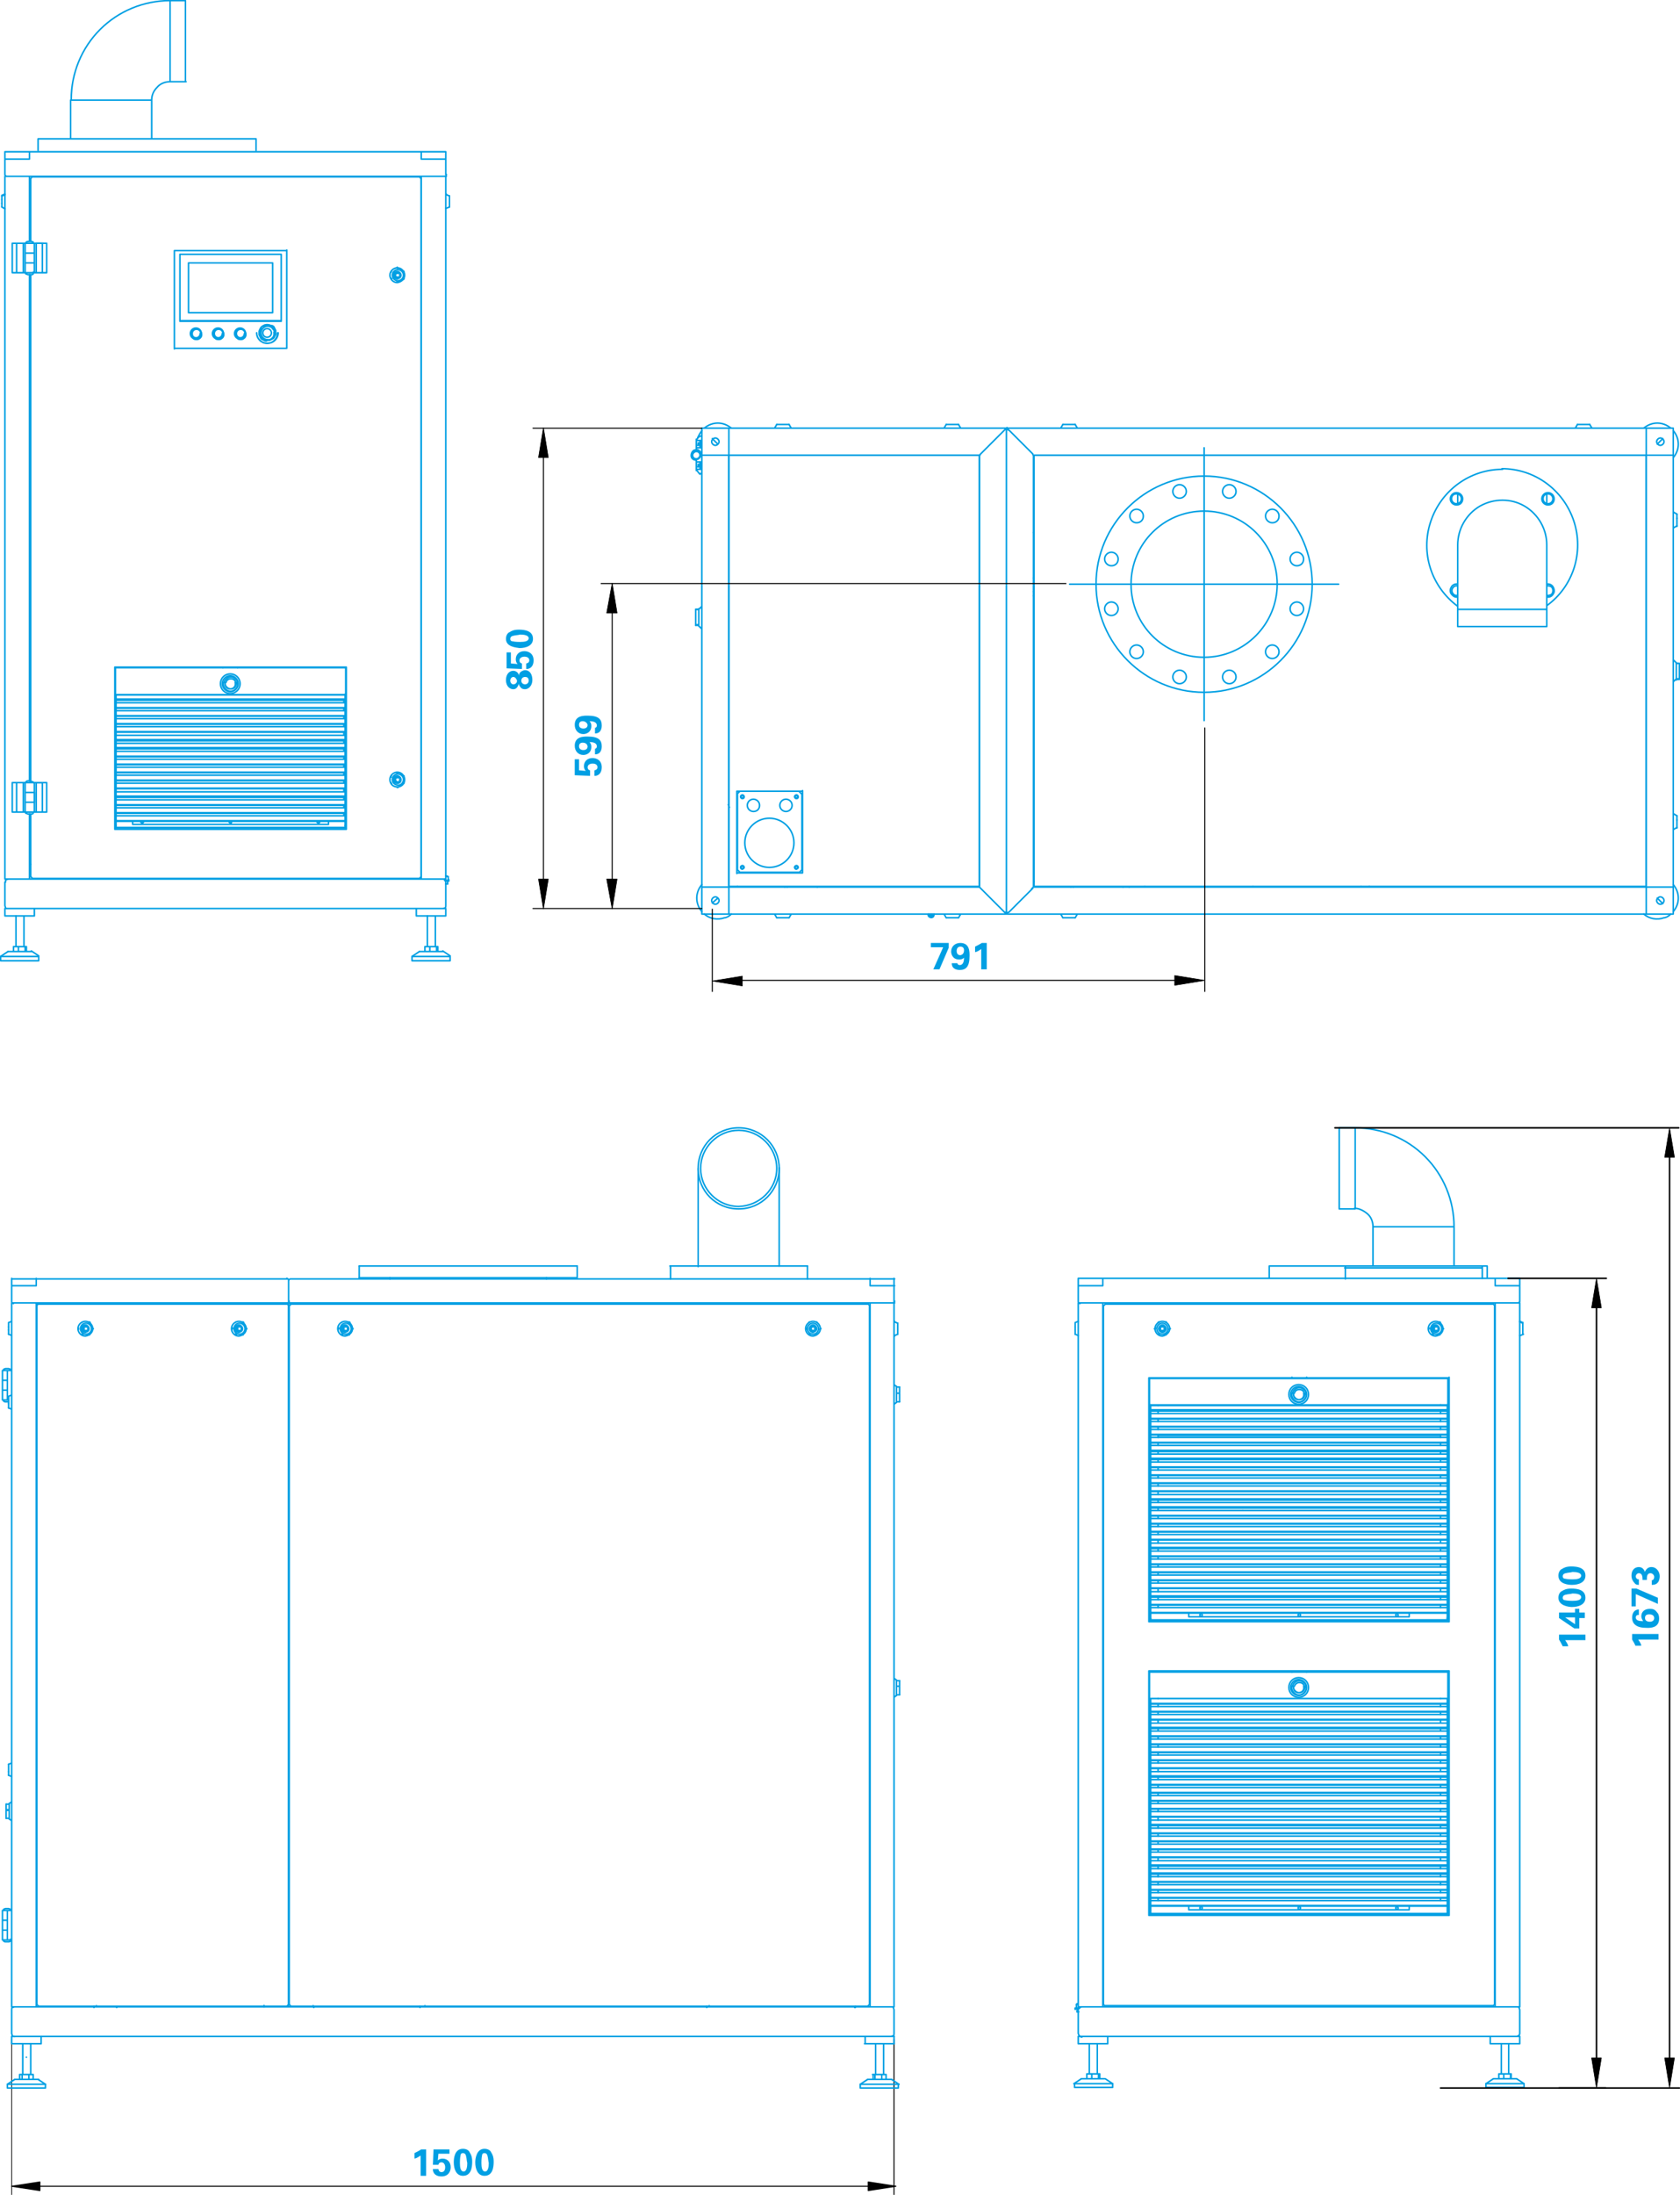 <?xml version="1.0" encoding="utf-8"?>
<!-- Generator: Adobe Illustrator 21.1.0, SVG Export Plug-In . SVG Version: 6.00 Build 0)  -->
<svg version="1.1" id="Layer_1" xmlns="http://www.w3.org/2000/svg" xmlns:xlink="http://www.w3.org/1999/xlink" x="0px" y="0px"
	 viewBox="0 0 273.6 357.3" style="enable-background:new 0 0 273.6 357.3;" xml:space="preserve">
<style type="text/css">
	.st0{fill:none;stroke:#009FE3;stroke-width:0.25;stroke-linecap:round;stroke-linejoin:round;stroke-miterlimit:10;}
	.st1{fill:none;stroke:#009FE3;stroke-width:0.252;stroke-linecap:round;stroke-linejoin:round;stroke-miterlimit:10;}
	.st2{fill:none;stroke:#000000;stroke-width:0.121;stroke-linecap:round;stroke-linejoin:round;stroke-miterlimit:10;}
	.st3{fill:none;stroke:#000000;stroke-width:0.169;stroke-linecap:round;stroke-linejoin:round;stroke-miterlimit:10;}
	.st4{fill:#009FE3;}
	.st5{fill:none;stroke:#000000;stroke-width:9.200000e-02;stroke-linejoin:bevel;stroke-miterlimit:22.926;}
	.st6{fill:none;stroke:#000000;stroke-width:0.25;stroke-linecap:round;stroke-linejoin:round;stroke-miterlimit:10;}
</style>
<path class="st0" d="M5.9,39.6H5.6 M5.6,41.2L5.6,41.2 M5.9,44.4H5.6 M5.6,42.8L5.6,42.8 M5.6,41.2v1.6 M5.9,44.4v-4.8 M7,39.6
	L7,39.6 M6.9,44.4L6.9,44.4 M6.9,44.4v-4.8 M5.6,44.4H4.1 M5.6,42.8v1.6 M5.6,39.6H4.1 M5.6,41.2v-1.6 M2.7,127.4h1 M2,127.4
	L2,127.4 M2,132.2L2,132.2 M2,132.2v-4.8 M2.1,127.4h0.4 M2.1,132.2h0.4 M4.1,132.2L4.1,132.2 M2.6,127.4H2.5 M2.5,132.2h0.1
	 M4.1,127.4L4.1,127.4 M2.7,127.4L2.7,127.4 M2.6,132.2L2.6,132.2 M2.7,127.4v4.8 M4.1,130.6L4.1,130.6 M4.1,129L4.1,129 M4.1,132.2
	v-1.6 M4.1,129v-1.6 M3.8,127.4h0.3 M3.8,127.4v4.8 M3.8,132.2h0.3 M4.1,130.6V129 M4.1,130.6h1.5 M5.6,129H4.1 M2.7,39.6h1 M2,39.6
	L2,39.6 M2,44.4L2,44.4 M2,44.4v-4.8 M2.1,39.6h0.4 M2.1,44.4h0.4 M2.6,39.6H2.5 M2.5,44.4h0.1 M4.1,44.4L4.1,44.4 M4.1,39.6
	L4.1,39.6 M2.7,39.6L2.7,39.6 M2.6,44.4L2.6,44.4 M2.7,39.6v4.8 M4.1,41.2L4.1,41.2 M4.1,42.8L4.1,42.8 M4.1,44.4v-1.6 M4.1,41.2
	v-1.6 M3.8,39.6h0.3 M3.8,39.6v4.8 M3.8,44.4h0.3 M5.6,41.2H4.1 M4.1,42.8v-1.6 M4.1,42.8h1.5 M4.7,44.7L4.7,44.7 M4.7,44.7l0.1,0
	 M4.8,44.7L4.8,44.7L4.8,44.7 M4.8,44.7L4.8,44.7 M4.9,44.7L4.9,44.7 M4.9,44.7C4.9,44.7,4.9,44.7,4.9,44.7c0.1,0,0.1,0,0.1,0
	 M5,44.7L5,44.7 M4.5,44.7h0.6 M4.5,132.5h0.6 M4.7,132.5L4.7,132.5 M4.7,132.5l0.1,0 M4.8,132.6L4.8,132.6L4.8,132.6 M4.8,132.5
	L4.8,132.5 M4.9,132.5L4.9,132.5 M4.9,132.6C4.9,132.6,4.9,132.6,4.9,132.6c0.1,0,0.1,0,0.1,0 M5,132.5L5,132.5 M2.7,132.2h1
	 M3.8,127.4h-1 M2.7,44.4h1 M3.8,39.6h-1 M5.9,44.4h1 M6.9,39.6h-1 M5.9,132.2h1 M6.9,127.4h-1 M5.4,127.3c-0.2-0.1-0.4-0.1-0.5-0.1
	 M4.8,127.1c-0.2,0-0.4,0-0.5,0.1 M5.4,39.4c-0.2-0.1-0.4-0.1-0.5-0.1 M4.8,39.3c-0.2,0-0.4,0-0.5,0.1 M4.8,132.6L4.8,132.6
	 M4.8,132.6L4.8,132.6 M4.8,44.7L4.8,44.7 M4.8,44.7L4.8,44.7 M4.3,44.6c0.1,0,0.1,0.1,0.2,0.1 M4.5,44.7h0.7 M5.2,44.7
	c0.1,0,0.1,0,0.2-0.1 M4.3,132.4c0.1,0,0.1,0.1,0.2,0.1 M4.5,132.5h0.7 M5.2,132.5c0.1,0,0.1,0,0.2-0.1 M53,28.8h15.3 M68.6,29.1
	l-0.2-0.2 M68.3,143H53 M68.3,143l0.2-0.2 M68.6,29.1v113.7 M38.7,108.7v-0.1 M36.3,108.7v-0.1 M28.4,56.7h18.3 M28.4,40.8v16
	 M46.7,40.8H28.4 M46.7,56.7v-16 M18.7,135h37.7 M18.7,108.6V135 M56.4,108.6H18.7 M56.4,135v-26.4 M5.2,28.8H53 M5.2,28.8L5,29.1
	 M5,39.3V29.1 M5,127.1V44.7 M5,142.7v-10.2 M5,142.7l0.2,0.2 M53,143H5.2 M70.9,154.1v-4.9 M69.6,149.1v4.9 M68.3,154.9l-1.2,0.8
	 M73.3,155.6l-1.2-0.8 M3.9,154.1v-4.9 M2.6,149.1v4.9 M1.3,154.9l-1.2,0.8 M6.3,155.6l-1.2-0.8 M0.3,32.5
	C0.3,32.5,0.3,32.5,0.3,32.5C0.3,32.5,0.3,32.5,0.3,32.5C0.3,32.5,0.3,32.5,0.3,32.5C0.3,32.5,0.3,32.5,0.3,32.5
	C0.3,32.5,0.3,32.5,0.3,32.5C0.3,32.5,0.3,32.5,0.3,32.5 M0.3,33.1C0.3,33.1,0.3,33.1,0.3,33.1C0.3,33.1,0.3,33.1,0.3,33.1
	C0.3,33.1,0.3,33.1,0.3,33.1C0.3,33.1,0.3,33.1,0.3,33.1C0.3,33.1,0.3,33.1,0.3,33.1 M0.3,33.1L0.3,33.1 M0.3,32.5
	C0.3,32.5,0.3,32.5,0.3,32.5C0.3,32.5,0.3,32.5,0.3,32.5C0.3,32.5,0.3,32.5,0.3,32.5C0.3,32.5,0.3,32.5,0.3,32.5
	C0.3,32.5,0.3,32.5,0.3,32.5C0.3,32.5,0.3,32.5,0.3,32.5 M0.8,31.6l-0.5,0.2 M0.8,31.6C0.8,31.6,0.8,31.6,0.8,31.6 M0.8,31.6
	L0.8,31.6 M73.2,31.9l-0.5-0.2 M72.7,33.9l0.5-0.2 M72.6,33.9L72.6,33.9 M72.7,31.6L72.7,31.6 M72.7,33.9
	C72.7,33.9,72.7,33.9,72.7,33.9 M72.7,31.6C72.7,31.6,72.7,31.6,72.7,31.6 M0.3,33.7L0.8,34 M0.8,31.7l-0.5,0.2 M0.8,31.7
	C0.8,31.7,0.8,31.7,0.8,31.7 M0.8,34C0.8,34,0.8,34,0.8,34 M0.8,31.7L0.8,31.7 M0.8,34L0.8,34 M72.9,143.9v-0.5 M72.9,143.9
	L72.9,143.9 M73,142.7L73,142.7 M72.5,143.1v0.1 M73,143.3v-0.6 M73.1,143.4v-0.2 M42.4,54L42.4,54 M44.7,54L44.7,54 M42.7,53.5
	L42.7,53.5 M44.4,53.5L44.4,53.5 M31.1,54.2L31.1,54.2 M32.8,54.2L32.8,54.2 M31.2,54.3L31.2,54.3 M32.7,54.3L32.7,54.3 M34.7,54.2
	L34.7,54.2 M36.4,54.2L36.4,54.2 M34.8,54.3L34.8,54.3 M36.3,54.3L36.3,54.3 M38.3,54.2L38.3,54.2 M40,54.2L40,54.2 M38.4,54.3
	L38.4,54.3 M39.9,54.3L39.9,54.3 M41.8,54.2L41.8,54.2 M45.3,54.2L45.3,54.2 M4.1,130.6v1.6 M4.1,127.4v1.6 M4.1,42.8v1.6 M4.1,39.6
	v1.6 M5.6,130.6V129 M5.6,42.8v-1.6 M5,44.7c0,0,0.1,0,0.1,0 M4.5,44.7c0,0,0.1,0,0.1,0 M5.2,44.7L5.2,44.7 M4.5,44.7L4.5,44.7
	 M5.2,132.5L5.2,132.5 M4.5,132.5L4.5,132.5 M5,132.5c0,0,0.1,0,0.1,0 M4.5,132.5c0,0,0.1,0,0.1,0 M4.2,127.3L4.2,127.3 M5.4,127.4
	L5.4,127.4 M4.3,127.3C4.3,127.3,4.2,127.3,4.3,127.3 M5.4,127.3C5.4,127.3,5.4,127.3,5.4,127.3 M4.2,39.5L4.2,39.5 M5.4,39.6
	L5.4,39.6 M4.3,39.4C4.3,39.4,4.2,39.5,4.3,39.4 M5.4,39.5C5.4,39.5,5.4,39.4,5.4,39.5 M5.4,44.5v-0.2 M4.2,44.4v0.2 M5.4,44.6
	C5.4,44.6,5.4,44.6,5.4,44.6 M4.2,44.5C4.2,44.6,4.3,44.6,4.2,44.5 M5.4,132.4v-0.2 M4.2,132.2v0.2 M5.4,132.4
	C5.4,132.4,5.4,132.4,5.4,132.4 M4.2,132.4C4.2,132.4,4.3,132.4,4.2,132.4"/>
<path class="st0" d="M56.2,120.4v-1.2 M56.2,119.1v-1.2 M56.2,117.8v-1.2 M56.2,116.5v-1.2 M56.2,115.2V114 M56.2,113.8v-0.8
	 M18.9,133.7v0.7 M56.2,133.7H18.9 M56.2,134.4h0.1 M56.3,134.4v-25.7 M56.3,108.7H18.8 M18.8,108.7v25.7 M18.8,134.4h0.1
	 M18.9,132.4v1.2 M56.2,132.4H18.9 M56.2,133.6H18.9 M18.9,131.1v1.2 M56.2,131.1H18.9 M56.2,132.3H18.9 M18.9,129.8v1.2
	 M56.2,129.8H18.9 M56.2,131H18.9 M18.9,128.4v1.2 M56.2,128.4H18.9 M56.2,129.6H18.9 M18.9,127.1v1.2 M56.2,127.1H18.9 M56.2,128.3
	H18.9 M18.9,125.8v1.2 M56.2,125.8H18.9 M56.2,127H18.9 M18.9,124.5v1.2 M56.2,124.5H18.9 M56.2,125.7H18.9 M18.9,123.2v1.2
	 M56.2,123.2H18.9 M56.2,124.4H18.9 M18.9,121.9v1.2 M56.2,121.9H18.9 M56.2,123.1H18.9 M18.9,120.6v1.2 M56.2,120.6H18.9
	 M56.2,121.7H18.9 M18.9,119.2v1.2 M56.2,119.2H18.9 M56.2,120.4H18.9 M18.9,117.9v1.2 M56.2,117.9H18.9 M56.2,119.1H18.9
	 M18.9,116.6v1.2 M56.2,116.6H18.9 M56.2,117.8H18.9 M18.9,115.3v1.2 M56.2,115.3H18.9 M56.2,116.5H18.9 M18.9,114v1.2 M56.2,114
	H18.9 M56.2,115.2H18.9 M56.2,113.8H18.9 M18.9,113.1v0.8 M18.9,113.1h37.2 M38.8,111.3c0-0.7-0.6-1.3-1.3-1.3
	c-0.7,0-1.3,0.6-1.3,1.3c0,0.7,0.6,1.3,1.3,1.3C38.2,112.6,38.8,112,38.8,111.3z M39.1,111.3c0-0.9-0.7-1.6-1.6-1.6
	s-1.6,0.7-1.6,1.6c0,0.9,0.7,1.6,1.6,1.6S39.1,112.2,39.1,111.3z M36.7,111.1c-0.1,0.3,0,0.7,0.3,0.9c0.3,0.2,0.7,0.2,1,0
	c0.3-0.2,0.4-0.6,0.3-0.9 M36.4,111.1c-0.1,0.5,0.1,0.9,0.5,1.2c0.4,0.3,0.9,0.3,1.3,0c0.4-0.3,0.6-0.7,0.5-1.2 M38.4,111.1h0.3
	 M36.7,111.1c-0.1,0.4,0.1,0.7,0.4,0.9c0.3,0.2,0.7,0.2,1,0c0.3-0.2,0.4-0.6,0.4-0.9 M36.4,111.1h0.3 M38.4,111.1
	c-0.1-0.4-0.4-0.6-0.8-0.6c-0.4,0-0.7,0.2-0.8,0.6 M38.7,111.1h-0.3 M38.7,111.1c-0.1-0.5-0.6-0.9-1.1-0.9c-0.5,0-1,0.4-1.1,0.9
	 M36.7,111.1h-0.3 M44,55.3c0.5-0.2,0.7-0.7,0.6-1.2 M42.4,54c-0.1,0.5,0.2,1,0.6,1.2 M44,55.3c0.3-0.2,0.6-0.5,0.7-0.8
	c0.1-0.4,0-0.7-0.3-1 M42.7,53.5c-0.3,0.3-0.4,0.6-0.3,1c0.1,0.4,0.3,0.7,0.7,0.8 M44.7,54.2c0-0.6-0.5-1.1-1.1-1.1
	c-0.6,0-1.1,0.5-1.1,1.1c0,0.6,0.5,1.1,1.1,1.1C44.1,55.4,44.7,54.9,44.7,54.2z M44.2,54.2c0-0.4-0.3-0.7-0.7-0.7
	c-0.4,0-0.7,0.3-0.7,0.7c0,0.4,0.3,0.7,0.7,0.7C43.9,54.9,44.2,54.6,44.2,54.2z M44.2,54.2c0-0.4-0.3-0.7-0.7-0.7
	c-0.4,0-0.7,0.3-0.7,0.7c0,0.4,0.3,0.7,0.7,0.7C43.9,54.9,44.2,54.6,44.2,54.2z M44.2,54.2c0-0.4-0.3-0.7-0.7-0.7
	c-0.4,0-0.7,0.3-0.7,0.7s0.3,0.7,0.7,0.7C43.9,54.9,44.2,54.6,44.2,54.2z M31.1,54.4c0,0.3,0.2,0.6,0.5,0.8c0.3,0.1,0.7,0.1,0.9-0.1
	c0.3-0.2,0.4-0.5,0.3-0.9 M31.1,54.4l0-0.2v0 M32.8,54.3c0-0.5-0.4-0.9-0.9-0.9s-0.9,0.4-0.9,0.9c0,0.5,0.4,0.9,0.9,0.9
	S32.8,54.8,32.8,54.3z M32.8,54.3c0-0.5-0.4-0.8-0.8-0.8c-0.5,0-0.8,0.4-0.8,0.8c0,0.5,0.4,0.8,0.8,0.8
	C32.4,55.1,32.8,54.7,32.8,54.3z M32.7,54.3c0-0.4-0.3-0.7-0.7-0.7s-0.7,0.3-0.7,0.7S31.5,55,32,55S32.7,54.7,32.7,54.3z M31.2,54.3
	c0,0.4,0.3,0.7,0.7,0.7s0.7-0.3,0.7-0.7 M34.7,54.4c0,0.3,0.2,0.6,0.5,0.8c0.3,0.1,0.7,0.1,0.9-0.1c0.3-0.2,0.4-0.5,0.3-0.9
	 M34.7,54.4l0-0.2v0 M36.4,54.3c0-0.5-0.4-0.9-0.9-0.9c-0.5,0-0.9,0.4-0.9,0.9c0,0.5,0.4,0.9,0.9,0.9C36,55.2,36.4,54.8,36.4,54.3z
	 M36.4,54.3c0-0.5-0.4-0.8-0.8-0.8c-0.5,0-0.8,0.4-0.8,0.8c0,0.5,0.4,0.8,0.8,0.8C36,55.1,36.4,54.7,36.4,54.3z M36.3,54.3
	c0-0.4-0.3-0.7-0.7-0.7c-0.4,0-0.7,0.3-0.7,0.7s0.3,0.7,0.7,0.7C35.9,55,36.3,54.7,36.3,54.3z M34.8,54.3c0,0.4,0.3,0.7,0.7,0.7
	c0.4,0,0.7-0.3,0.7-0.7 M38.3,54.4c0,0.3,0.2,0.6,0.5,0.8c0.3,0.1,0.7,0.1,0.9-0.1c0.3-0.2,0.4-0.5,0.3-0.9 M38.3,54.4l0-0.2l0,0
	 M40,54.3c0-0.5-0.4-0.9-0.9-0.9c-0.5,0-0.9,0.4-0.9,0.9c0,0.5,0.4,0.9,0.9,0.9C39.6,55.2,40,54.8,40,54.3z M39.9,54.3
	c0-0.5-0.4-0.8-0.8-0.8c-0.5,0-0.8,0.4-0.8,0.8c0,0.5,0.4,0.8,0.8,0.8C39.6,55.1,39.9,54.7,39.9,54.3z M39.9,54.3
	c0-0.4-0.3-0.7-0.7-0.7s-0.7,0.3-0.7,0.7s0.3,0.7,0.7,0.7S39.9,54.7,39.9,54.3z M38.4,54.3c0,0.4,0.3,0.7,0.7,0.7
	c0.4,0,0.7-0.3,0.7-0.7 M44.1,55.3c0.2-0.1,0.4-0.3,0.5-0.6 M42.5,54.7c0.1,0.2,0.3,0.4,0.5,0.6 M42.6,54.9c0.1,0.2,0.2,0.3,0.4,0.4
	 M44.1,55.3c0.2-0.1,0.3-0.2,0.4-0.4 M43,53.2L42.9,53 M44.1,53L44,53.2 M43.8,53.1C43.9,53.1,43.9,53.1,43.8,53.1
	c0.1,0,0.1,0,0.2-0.1c0,0,0.1,0,0.1,0 M42.9,53c0.1,0,0.1,0.1,0.2,0.1c0,0,0,0,0,0 M44,55.3L44,55.3 M42.9,55.3L42.9,55.3
	 M43.2,55.3C43.2,55.3,43.2,55.3,43.2,55.3c-0.1,0-0.1,0-0.2,0c0,0,0,0,0,0 M44,55.3c0,0-0.1,0-0.1,0c0,0,0,0,0,0 M42.9,53
	c-0.4,0.2-0.7,0.7-0.7,1.1 M44.1,53c-0.4-0.2-0.8-0.2-1.2,0 M44.8,54.2c0-0.5-0.3-0.9-0.7-1.1 M41.8,54.2c0,0.7,0.5,1.4,1.2,1.6
	 M42.9,55.8c0.4,0.1,0.8,0.1,1.2,0 M44.1,55.8c0.7-0.2,1.2-0.9,1.2-1.6 M43.5,55.4l0.2,0l0.2,0l0.2-0.1l0.2-0.1l0.2-0.1l0.1-0.1
	l0.1-0.2l0.1-0.2l0.1-0.2l0-0.2v-0.2l0-0.2l-0.1-0.2l-0.1-0.2l-0.1-0.2l-0.1-0.1l-0.2-0.1L44.1,53l-0.2-0.1l-0.2,0l-0.2,0l-0.2,0
	l-0.2,0L43,53l-0.2,0.1l-0.2,0.1l-0.1,0.1l-0.1,0.2l-0.1,0.2l-0.1,0.2l0,0.2v0.2l0,0.2l0.1,0.2l0.1,0.2l0.1,0.2l0.1,0.1l0.2,0.1
	l0.2,0.1l0.2,0.1l0.2,0L43.5,55.4z M43.5,55.9c0.5,0,0.9-0.2,1.2-0.5c0.3-0.3,0.5-0.8,0.5-1.2 M41.8,54.2c0,0.5,0.2,0.9,0.5,1.2
	c0.3,0.3,0.8,0.5,1.2,0.5 M5.6,147.9H0.8 M0.8,149.1v-1.2 M5.6,149.1H0.8 M5.6,149.1v-1.2 M72.6,147.9h-4.8 M67.8,149.1v-1.2
	 M72.6,149.1h-4.8 M72.6,149.1v-1.2 M67.8,147.9H5.6 M68.6,143.1H4.8 M1.4,143.1c-0.1,0-0.3,0.1-0.4,0.1c-0.1,0.1-0.1,0.2-0.1,0.4
	 M0.8,143.6v3.8 M0.8,147.4c0,0.1,0.1,0.3,0.1,0.4c0.1,0.1,0.2,0.1,0.4,0.1 M72.6,143.6c0-0.1-0.1-0.3-0.1-0.4
	c-0.1-0.1-0.2-0.1-0.4-0.1 M72.1,147.9c0.1,0,0.3-0.1,0.4-0.1c0.1-0.1,0.1-0.2,0.1-0.4 M72.6,147.4v-3.8 M0.8,24.7h4 M0.8,25.9v-1.2
	 M4.8,25.9v-1.2 M68.6,24.7h4 M68.6,25.9v-1.2 M72.6,25.9v-1.2 M4.8,140.7H5 M68.6,140.7L68.6,140.7 M0.8,28.7h0.3 M0.8,143.1V28.7
	 M1.1,143.1H0.8 M4.6,28.7H1.1 M4.6,143.1H1.1 M4.6,28.7h0.3 M4.8,143.1H4.6 M4.8,39.3V28.7 M4.8,127.1V44.7 M4.8,143.1v-10.6
	 M68.6,24.7H4.8 M0.8,28.4c0,0.1,0,0.1,0.1,0.2c0,0,0.1,0.1,0.2,0.1 M68.6,28.7H4.8 M4.8,25.9v-0.9 M0.8,25.9h4 M0.8,28.4v-2.5
	 M68.6,25.9h4 M68.6,25.9v-0.9 M68.6,28.7h0.3 M68.6,143.1V28.7 M68.9,143.1h-0.3 M72.4,28.7h0.3 M72.6,143.1h-0.3 M72.6,143.1V28.7
	 M72.4,28.7h-3.5 M72.4,143.1h-3.5 M72.4,28.7c0.1,0,0.3-0.1,0.3-0.3 M72.6,28.4v-2.5 M6.9,127.4h-1 M7.6,127.4L7.6,127.4
	 M7.6,132.2L7.6,132.2 M7.6,127.4v4.8 M7.6,127.4H7.1 M7.6,132.2H7.1 M7.1,127.4H7 M7,132.2h0.1 M5.9,127.4H5.6 M5.6,130.6
	L5.6,130.6 M5.6,129L5.6,129 M5.9,132.2H5.6 M5.6,129v1.6 M5.9,132.2v-4.8 M7,127.4L7,127.4 M6.9,132.2L6.9,132.2 M6.9,132.2v-4.8
	 M5.6,132.2H4.1 M5.6,130.6v1.6 M5.6,127.4H4.1 M5.6,129v-1.6 M6.9,39.6h-1 M7.6,39.6L7.6,39.6 M7.6,44.4L7.6,44.4 M7.6,39.6v4.8
	 M7.6,39.6H7.1 M7.6,44.4H7.1 M7.1,39.6H7 M7,44.4h0.1"/>
<path class="st0" d="M30.2,0.1v13.2 M11.5,16.3h13.2 M27.7,0.1v13.2 M6.2,22.6h27.4 M33.6,22.6h8.1 M6.2,22.6v1.9 M41.7,24.5v-1.9
	 M11.5,16.3v6.3 M24.7,22.6v-6.3 M27.7,0.1c-4.3,0-8.4,1.7-11.4,4.7c-3,3-4.7,7.1-4.7,11.4 M27.7,13.3c-0.8,0-1.6,0.3-2.1,0.9
	c-0.6,0.6-0.9,1.3-0.9,2.1 M27.7,13.3h2.6 M30.2,0.1h-2.6 M71.3,154.1h-0.2 M71.3,154.9v-0.8 M71.1,154.1h-1 M71.1,154.9v-0.8
	 M70,154.1h-0.8 M69.2,154.9v-0.8 M70,154.9v-0.8 M68.3,154.9h3.8 M4.3,154.1H4.1 M4.3,154.9v-0.8 M4.1,154.1H3 M4.1,154.9v-0.8
	 M3,154.1H2.2 M2.2,154.9v-0.8 M3,154.9v-0.8 M1.3,154.9h3.8 M65.8,45.3v0.1 M65.8,44.2v0.1 M65.7,44.1l0.1,0.1 M64.7,43.6l0.1,0.1
	 M64.6,43.6l0.1-0.1 M63.7,44.2l0.1-0.1 M63.7,44.3v-0.1 M63.7,45.4v-0.1 M63.8,45.4l-0.1-0.1 M64.7,46l-0.1-0.1 M64.9,45.9L64.7,46
	 M65.8,45.4l-0.1,0.1 M64.9,128.1l-0.1,0.1 M65.8,127.5l-0.1,0.1 M65.7,126.3l0.1,0.1 M64.7,125.7l0.1,0.1 M65.8,127.4v0.1
	 M65.8,126.3v0.1 M64.6,125.8l0.1-0.1 M63.7,126.3l0.1-0.1 M63.7,126.5v-0.1 M63.7,127.5v-0.1 M63.8,127.6l-0.1-0.1 M64.7,128.2
	l-0.1-0.1 M65.2,126.9c0-0.2-0.2-0.4-0.4-0.4s-0.4,0.2-0.4,0.4c0,0.2,0.2,0.4,0.4,0.4S65.2,127.2,65.2,126.9z M65.1,127.2v-0.5
	 M64.4,126.7v0.5 M64.5,126.6C64.5,126.6,64.5,126.6,64.5,126.6C64.4,126.7,64.4,126.7,64.5,126.6 M65,126.6h-0.5 M64.5,127.3H65
	 M65,127.3C65,127.3,65,127.3,65,127.3 M65,127.2C65.1,127.2,65.1,127.2,65,127.2 M65.1,126.7C65.1,126.7,65.1,126.7,65.1,126.7
	 M65,126.6C65,126.6,65,126.6,65,126.6 M64.4,127.2C64.4,127.2,64.4,127.2,64.4,127.2 M64.4,127.2C64.5,127.3,64.5,127.3,64.4,127.2
	 M65.2,44.8c0-0.2-0.2-0.4-0.4-0.4s-0.4,0.2-0.4,0.4c0,0.2,0.2,0.4,0.4,0.4S65.2,45,65.2,44.8z M64.4,44.5V45 M65,44.5h-0.5
	 M64.5,45.1H65 M65.1,45v-0.5 M64.5,44.5C64.5,44.5,64.5,44.5,64.5,44.5C64.4,44.5,64.4,44.5,64.5,44.5 M64.4,45
	C64.4,45.1,64.4,45.1,64.4,45 M64.4,45.1C64.5,45.1,64.5,45.1,64.4,45.1 M65.1,44.5C65.1,44.5,65.1,44.5,65.1,44.5 M65,44.5
	C65,44.5,65,44.5,65,44.5 M65,45.1C65,45.1,65,45.1,65,45.1 M65,45.1C65.1,45.1,65.1,45.1,65,45.1 M65.2,44.8c0-0.3-0.2-0.5-0.5-0.5
	s-0.5,0.2-0.5,0.5s0.2,0.5,0.5,0.5S65.2,45,65.2,44.8z M65.9,44.8c0-0.6-0.5-1.2-1.2-1.2c-0.6,0-1.2,0.5-1.2,1.2
	c0,0.6,0.5,1.2,1.2,1.2C65.4,45.9,65.9,45.4,65.9,44.8z M65.3,44.8c0-0.3-0.3-0.6-0.6-0.6c-0.3,0-0.6,0.3-0.6,0.6
	c0,0.3,0.3,0.6,0.6,0.6C65.1,45.3,65.3,45.1,65.3,44.8z M65.7,44.8c0-0.5-0.4-0.9-0.9-0.9c-0.5,0-0.9,0.4-0.9,0.9
	c0,0.5,0.4,0.9,0.9,0.9C65.3,45.7,65.7,45.3,65.7,44.8z M0.3,31.9L0.3,31.9 M73.2,31.9v1.8 M65.2,126.9c0-0.3-0.2-0.5-0.5-0.5
	s-0.5,0.2-0.5,0.5s0.2,0.5,0.5,0.5S65.2,127.2,65.2,126.9z M65.9,126.9c0-0.6-0.5-1.2-1.2-1.2c-0.6,0-1.2,0.5-1.2,1.2
	s0.5,1.2,1.2,1.2C65.4,128.1,65.9,127.6,65.9,126.9z M65.3,126.9c0-0.3-0.3-0.6-0.6-0.6c-0.3,0-0.6,0.3-0.6,0.6
	c0,0.3,0.3,0.6,0.6,0.6C65.1,127.5,65.3,127.3,65.3,126.9z M65.7,126.9c0-0.5-0.4-0.9-0.9-0.9c-0.5,0-0.9,0.4-0.9,0.9
	s0.4,0.9,0.9,0.9C65.3,127.9,65.7,127.4,65.7,126.9z M0.3,33.7v-1.8 M44.4,42.8H30.7 M29.3,52.3L29.3,52.3 M45.8,52.3H29.3
	 M45.8,52.3L45.8,52.3 M30.7,50.9h13.7 M30.7,42.8v8.1 M44.4,42.8H30.7 M44.4,50.9v-8.1 M45.8,41.4v10.8 M29.3,41.4h16.4 M29.3,52.2
	V41.4 M45.8,52.2H29.3 M72.6,143.9h0.3 M72.9,143.9h-0.2 M72.8,142.7L72.8,142.7 M72.8,142.6L72.8,142.6 M72.7,142.6L72.7,142.6
	 M72.6,142.6L72.6,142.6 M73,142.7h-0.2 M72.8,142.7h-0.1 M72.7,142.7L72.7,142.7 M73.1,143.3h-0.7 M73.1,143.4h-0.6 M53.5,133.7
	v0.4 M21.6,133.7v0.4 M37.4,133.7c-0.1,0.1-0.1,0.2,0,0.2c0.1,0.1,0.1,0.1,0.2,0.1c0.1,0,0.1-0.1,0.1-0.2 M37.7,133.8L37.7,133.8
	l0-0.1 M51.7,133.7c-0.1,0.1-0.1,0.2,0,0.2c0.1,0.1,0.1,0.1,0.2,0.1c0.1,0,0.1-0.1,0.1-0.2 M52.1,133.8L52.1,133.8l0-0.1 M23,133.7
	c-0.1,0.1-0.1,0.2,0,0.2c0.1,0.1,0.1,0.1,0.2,0.1c0.1,0,0.1-0.1,0.1-0.2 M23.4,133.8L23.4,133.8l0-0.1 M53.5,134.2H21.6 M56,113.1
	L56,113.1 M56,114.4V114 M56,115.7v-0.4 M56,117v-0.4 M56,118.3v-0.4 M56,119.7v-0.4 M56,121v-0.4 M56,122.3v-0.4 M56,123.6v-0.4
	 M56,124.9v-0.4 M56,126.2v-0.4 M56,127.5v-0.4 M56,128.9v-0.4 M56,130.2v-0.4 M56,131.5v-0.4 M56,132.8v-0.4 M56.2,134.7v-0.3
	 M56.3,134.4v0.4 M18.8,134.8v-0.4 M56.3,134.8H18.8 M18.9,134.7h37.2 M18.9,134.4v0.3 M18.9,131.5h37.2 M18.9,132.8h37.2
	 M18.9,130.2h37.2 M18.9,128.9h37.2 M18.9,126.2h37.2 M18.9,127.5h37.2 M18.9,124.9h37.2 M18.9,123.6h37.2 M18.9,122.3h37.2
	 M18.9,121h37.2 M18.9,119.7h37.2 M18.9,118.3h37.2 M18.9,117h37.2 M18.9,114.4h37.2 M18.9,115.7h37.2 M18.9,113.1h37.2 M56.2,134.4
	v-0.7 M56.2,133.6v-1.2 M56.2,132.3v-1.2 M56.2,131v-1.2 M56.2,129.6v-1.2 M56.2,128.3v-1.2 M56.2,127v-1.2 M56.2,125.7v-1.2
	 M56.2,124.4v-1.2 M56.2,123.1v-1.2 M56.2,121.7v-1.2"/>
<path class="st1" d="M6.3,156.4H0.1v-0.7h6.2V156.4z M73.3,156.4h-6.2v-0.7h6.2V156.4z"/>
<path class="st0" d="M187.4,228.7h48.4 M235.8,263.5v0.4 M235.7,263.7v-0.3 M187.2,263.9v-0.4 M235.8,263.9h-48.6 M235.7,263.5h0.1
	 M187.4,263.7h48.4 M187.4,263.5v0.3 M187.2,263.5h0.1 M187.4,276.5h48.4 M187.4,277.8h48.4 M187.4,279.1h48.4 M187.4,280.5h48.4
	 M187.4,283.1h48.4 M187.4,281.8h48.4 M187.4,284.4h48.4 M187.4,285.7h48.4 M187.4,287h48.4 M187.4,289.7h48.4 M187.4,288.4h48.4
	 M187.4,291h48.4 M187.4,292.3h48.4 M187.4,294.9h48.4 M187.4,293.6h48.4 M187.4,297.6h48.4 M187.4,296.3h48.4 M187.4,298.9h48.4
	 M187.4,300.2h48.4 M187.4,301.5h48.4 M187.4,302.9h48.4 M187.4,304.2h48.4 M187.4,305.5h48.4 M187.4,306.8h48.4 M187.4,308.1h48.4
	 M235.7,311.5v-0.3 M187.2,311.6v-0.4 M235.8,311.6h-48.6 M235.8,311.2v0.4 M187.4,311.5h48.4 M187.4,311.2v0.3 M187.4,310.3v0.9
	 M235.7,310.3h-48.4 M235.7,311.2v-0.9 M235.7,311.2h0.1 M235.8,311.2v-39 M235.8,272.2h-48.6 M187.2,272.2v39 M187.2,311.2h0.1
	 M187.4,309v1.2 M235.7,309h-48.4 M235.7,310.2V309 M187.4,307.7v1.2 M235.7,307.7h-48.4 M235.7,308.9v-1.2 M235.7,308.9h-48.4
	 M187.4,306.4v1.2 M235.7,306.4h-48.4 M235.7,307.6v-1.2 M235.7,307.6h-48.4 M187.4,305.1v1.2 M235.7,305.1h-48.4 M235.7,306.3v-1.2
	 M235.7,306.3h-48.4 M187.4,303.8v1.2 M235.7,303.8h-48.4 M235.7,304.9v-1.2 M235.7,304.9h-48.4 M187.4,302.4v1.2 M235.7,302.4
	h-48.4 M235.7,303.6v-1.2 M235.7,303.6h-48.4 M187.4,301.1v1.2 M235.7,301.1h-48.4 M235.7,302.3v-1.2 M235.7,302.3h-48.4
	 M187.4,299.8v1.2 M235.7,299.8h-48.4 M235.7,301v-1.2 M235.7,301h-48.4 M187.4,298.5v1.2 M235.7,298.5h-48.4 M235.7,299.7v-1.2
	 M235.7,299.7h-48.4 M187.4,297.2v1.2 M235.7,297.2h-48.4 M235.7,298.4v-1.2 M235.7,298.4h-48.4 M187.4,295.8v1.2 M235.7,295.8
	h-48.4 M235.7,297v-1.2 M235.7,297h-48.4 M187.4,294.5v1.2 M235.7,294.5h-48.4 M235.7,295.7v-1.2 M235.7,295.7h-48.4 M187.4,293.2
	v1.2 M235.7,293.2h-48.4 M235.7,294.4v-1.2 M235.7,294.4h-48.4 M187.4,291.9v1.2 M235.7,291.9h-48.4 M235.7,293.1v-1.2 M235.7,293.1
	h-48.4 M187.4,290.6v1.2 M235.7,290.6h-48.4 M235.7,291.8v-1.2 M235.7,291.8h-48.4 M187.4,289.3v1.2 M235.7,289.3h-48.4
	 M235.7,290.5v-1.2 M235.7,290.5h-48.4 M187.4,287.9v1.2 M235.7,287.9h-48.4 M235.7,289.1v-1.2 M235.7,289.1h-48.4 M187.4,286.6v1.2
	 M235.7,286.6h-48.4 M235.7,287.8v-1.2 M235.7,287.8h-48.4 M187.4,285.3v1.2 M235.7,285.3h-48.4 M235.7,286.5v-1.2 M235.7,286.5
	h-48.4 M187.4,284v1.2 M235.7,284h-48.4 M235.7,285.2V284 M235.7,285.2h-48.4 M187.4,282.7v1.2 M235.7,282.7h-48.4 M235.7,283.9
	v-1.2 M235.7,283.9h-48.4 M187.4,281.4v1.2 M235.7,281.4h-48.4 M235.7,282.6v-1.2 M235.7,282.6h-48.4 M187.4,280v1.2 M235.7,280
	h-48.4 M235.7,281.2V280 M235.7,281.2h-48.4 M187.4,278.7v1.2 M235.7,278.7h-48.4 M235.7,279.9v-1.2 M235.7,279.9h-48.4
	 M187.4,277.4v1.2 M235.7,277.4h-48.4 M235.7,278.6v-1.2 M235.7,278.6h-48.4 M235.7,277.3h-48.4 M187.4,276.5v0.8 M187.4,276.5h48.4
	 M235.7,277.3v-0.8 M187.4,309.4h48.4 M235.7,310.2h-48.4 M229.5,310.3v0.6 M193.6,310.3v0.6 M229.5,310.9h-35.9 M211.8,310.6
	c0-0.1-0.1-0.2-0.2-0.2c-0.1,0-0.2,0.1-0.2,0.2c0,0.1,0.1,0.2,0.2,0.2C211.7,310.8,211.8,310.7,211.8,310.6z M195.8,310.6
	c0-0.1-0.1-0.2-0.2-0.2s-0.2,0.1-0.2,0.2c0,0.1,0.1,0.2,0.2,0.2S195.8,310.7,195.8,310.6z M227.7,310.6c0-0.1-0.1-0.2-0.2-0.2
	c-0.1,0-0.2,0.1-0.2,0.2c0,0.1,0.1,0.2,0.2,0.2C227.7,310.8,227.7,310.7,227.7,310.6z M229.5,262.6v0.6 M193.6,262.6v0.6
	 M211.8,262.9c0-0.1-0.1-0.2-0.2-0.2c-0.1,0-0.2,0.1-0.2,0.2c0,0.1,0.1,0.2,0.2,0.2C211.7,263.1,211.8,263,211.8,262.9z
	 M195.8,262.9c0-0.1-0.1-0.2-0.2-0.2s-0.2,0.1-0.2,0.2c0,0.1,0.1,0.2,0.2,0.2S195.8,263,195.8,262.9z M229.5,263.2h-35.9
	 M227.7,262.9c0-0.1-0.1-0.2-0.2-0.2c-0.1,0-0.2,0.1-0.2,0.2c0,0.1,0.1,0.2,0.2,0.2C227.7,263.1,227.7,263,227.7,262.9z
	 M178.7,337.6v-4.9 M177.4,332.7v4.9 M181.2,339.2v0.6h-6.2v-0.6 M176.1,338.4l-1.2,0.8 M181.2,339.2l-1.2-0.8 M245.7,337.6v-4.9
	 M244.5,332.7v4.9 M242,339.2v0.6h6.2v-0.6 M243.2,338.4l-1.2,0.8 M248.2,339.2l-1.2-0.8 M175.1,216L175.1,216
	C175.1,216,175.1,216,175.1,216C175.1,216,175.1,216,175.1,216C175.1,216,175.1,216,175.1,216C175.1,216,175.1,216,175.1,216
	C175.1,216,175.1,216,175.1,216 M175.1,216.5C175.1,216.5,175.1,216.5,175.1,216.5C175.1,216.6,175.1,216.6,175.1,216.5
	C175.1,216.6,175.1,216.6,175.1,216.5C175.1,216.6,175.1,216.6,175.1,216.5C175.1,216.6,175.1,216.6,175.1,216.5 M248,215.3
	l-0.5-0.2 M247.5,215.1L247.5,215.1 M247.6,215.1C247.5,215.1,247.5,215.1,247.6,215.1 M175.1,217.2l0.5,0.2 M175.6,215.1l-0.5,0.2
	 M175.6,215.1C175.6,215.1,175.6,215.1,175.6,215.1 M175.6,217.4C175.6,217.4,175.6,217.4,175.6,217.4 M175.6,215.1L175.6,215.1
	 M175.6,217.4L175.6,217.4 M248,215.4l-0.5-0.2 M247.6,217.4l0.5-0.2 M247.5,217.4C247.5,217.4,247.5,217.4,247.5,217.4
	 M247.6,215.1C247.5,215.1,247.5,215.1,247.6,215.1 M247.5,217.4L247.5,217.4 M247.5,215.1L247.5,215.1 M175.4,327.5L175.4,327.5
	 M175.4,327v0.5 M175.4,326.2L175.4,326.2 M175.3,326.3v0.6 M175.8,326.9v-0.1 M175.1,326.9v0.2 M202.4,245.9L202.4,245.9
	L202.4,245.9L202.4,245.9z M202.4,245.9L202.4,245.9L202.4,245.9L202.4,245.9z"/>
<path class="st0" d="M188.6,285.7v-0.4 M188.6,287v-0.4 M188.6,288.4v-0.4 M188.6,289.7v-0.4 M188.6,291v-0.4 M188.6,292.3v-0.4
	 M188.6,293.6v-0.4 M188.6,294.9v-0.4 M188.6,296.3v-0.4 M188.6,297.6v-0.4 M188.6,298.9v-0.4 M188.6,300.2v-0.4 M188.6,301.5v-0.4
	 M188.6,302.9v-0.4 M188.6,304.2v-0.4 M188.6,305.5v-0.4 M188.6,306.8v-0.4 M188.6,308.1v-0.4 M188.6,309.4V309 M234.6,309v0.4
	 M234.6,307.7v0.4 M234.6,306.4v0.4 M234.6,305.1v0.4 M234.6,303.8v0.4 M234.6,302.4v0.4 M234.6,301.1v0.4 M234.6,299.8v0.4
	 M234.6,298.5v0.4 M234.6,297.2v0.4 M234.6,295.8v0.4 M234.6,294.5v0.4 M234.6,293.2v0.4 M234.6,291.9v0.4 M234.6,290.6v0.4
	 M234.6,289.3v0.4 M234.6,287.9v0.4 M234.6,286.6v0.4 M234.6,285.3v0.4 M234.6,284v0.4 M234.6,282.7v0.4 M234.6,281.4v0.4
	 M234.6,280v0.4 M234.6,278.7v0.4 M234.6,277.4v0.4 M234.6,276.5L234.6,276.5 M210.4,224.4v-0.2 M212.8,224.4v-0.2 M210.4,272.2V272
	 M212.8,272.2V272 M187.1,311.8H236 M187.1,272v39.8 M236,272h-48.9 M236,311.8V272 M187.1,264H236 M187.1,224.3V264 M236,224.3
	h-48.9 M236,264v-39.8 M180,212.3h63.2 M180,212.3l-0.2,0.2 M179.7,326.3V212.5 M179.7,326.3l0.2,0.2 M243.2,326.5H180 M243.2,326.5
	l0.2-0.2 M243.4,212.5v113.8 M243.4,212.5l-0.2-0.2 M187.4,228.8h48.4 M187.4,231.4h48.4 M187.4,230.1h48.4 M187.4,234h48.4
	 M187.4,232.7h48.4 M187.4,235.3h48.4 M187.4,236.7h48.4 M187.4,238h48.4 M187.4,239.3h48.4 M187.4,241.9h48.4 M187.4,240.6h48.4
	 M187.4,243.3h48.4 M187.4,244.6h48.4 M187.4,247.2h48.4 M187.4,245.9h48.4 M187.4,248.5h48.4 M187.4,249.8h48.4 M187.4,251.2h48.4
	 M187.4,252.5h48.4 M187.4,253.8h48.4 M187.4,256.4h48.4 M187.4,255.1h48.4 M187.4,257.7h48.4 M187.4,259.1h48.4 M187.4,260.4h48.4
	 M187.4,261.7h48.4 M235.8,263.5v-39 M235.7,263.5v-0.9 M235.7,262.5v-1.2 M235.7,261.2V260 M235.7,259.8v-1.2 M235.7,258.5v-1.2
	 M235.7,257.2V256 M235.7,255.9v-1.2 M235.7,254.6v-1.2 M235.7,253.3v-1.2 M235.7,251.9v-1.2 M235.7,250.6v-1.2 M235.7,249.3v-1.2
	 M235.7,248v-1.2 M235.7,246.7v-1.2 M235.7,245.3v-1.2 M235.7,244v-1.2 M235.7,242.7v-1.2 M235.7,241.4v-1.2 M235.7,240.1v-1.2
	 M235.7,238.8v-1.2 M235.7,237.4v-1.2 M235.7,236.1v-1.2 M235.7,234.8v-1.2 M235.7,233.5v-1.2 M235.7,232.2V231 M235.7,230.9v-1.2
	 M235.7,229.5v-0.8 M187.4,262.6v0.9 M235.7,262.6h-48.4 M235.8,224.4h-48.6 M187.2,224.4v39 M187.4,261.3v1.2 M235.7,261.3h-48.4
	 M235.7,262.5h-48.4 M187.4,260v1.2 M235.7,260h-48.4 M235.7,261.2h-48.4 M187.4,258.6v1.2 M235.7,258.6h-48.4 M235.7,259.8h-48.4
	 M187.4,257.3v1.2 M235.7,257.3h-48.4 M235.7,258.5h-48.4 M187.4,256v1.2 M235.7,256h-48.4 M235.7,257.2h-48.4 M187.4,254.7v1.2
	 M235.7,254.7h-48.4 M235.7,255.9h-48.4 M187.4,253.4v1.2 M235.7,253.4h-48.4 M235.7,254.6h-48.4 M187.4,252.1v1.2 M235.7,252.1
	h-48.4 M235.7,253.3h-48.4 M187.4,250.7v1.2 M235.7,250.7h-48.4 M235.7,251.9h-48.4 M187.4,249.4v1.2 M235.7,249.4h-48.4
	 M235.7,250.6h-48.4 M187.4,248.1v1.2 M235.7,248.1h-48.4 M235.7,249.3h-48.4 M187.4,246.8v1.2 M235.7,246.8h-48.4 M235.7,248h-48.4
	 M187.4,245.5v1.2 M235.7,245.5h-48.4 M235.7,246.7h-48.4 M187.4,244.2v1.2 M235.7,244.2h-48.4 M235.7,245.3h-48.4 M187.4,242.8v1.2
	 M235.7,242.8h-48.4 M235.7,244h-48.4 M187.4,241.5v1.2 M235.7,241.5h-48.4 M235.7,242.7h-48.4 M187.4,240.2v1.2 M235.7,240.2h-48.4
	 M235.7,241.4h-48.4 M187.4,238.9v1.2 M235.7,238.9h-48.4 M235.7,240.1h-48.4 M187.4,237.6v1.2 M235.7,237.6h-48.4 M235.7,238.8
	h-48.4 M187.4,236.3v1.2 M235.7,236.3h-48.4 M235.7,237.4h-48.4 M187.4,234.9v1.2 M235.7,234.9h-48.4 M235.7,236.1h-48.4
	 M187.4,233.6v1.2 M235.7,233.6h-48.4 M235.7,234.8h-48.4 M187.4,232.3v1.2 M235.7,232.3h-48.4 M235.7,233.5h-48.4 M187.4,231v1.2
	 M235.7,231h-48.4 M235.7,232.2h-48.4 M187.4,229.7v1.2 M235.7,229.7h-48.4 M235.7,230.9h-48.4 M235.7,229.5h-48.4 M187.4,228.7v0.8
	"/>
<path class="st0" d="M188.1,216.3l0.1-0.1 M188.1,216.4l-0.1-0.1 M188.7,217.3l-0.1-0.1 M188.8,217.3h-0.1 M189.9,217.3h-0.1
	 M190,217.2l-0.1,0.1 M190.5,216.3l-0.1,0.1 M190.5,216.2l0.1,0.1 M189.9,215.2l0.1,0.1 M234.4,215.2h0.1 M233.3,215.2h0.1
	 M233.2,215.3l0.1-0.1 M232.7,216.3l0.1-0.1 M232.7,216.4l-0.1-0.1 M233.3,217.3l-0.1-0.1 M233.4,217.3h-0.1 M234.5,217.3h-0.1
	 M234.5,217.2l-0.1,0.1 M235.1,216.3l-0.1,0.1 M235,216.2l0.1,0.1 M234.5,215.2l0.1,0.1 M189.7,216.3c0-0.2-0.2-0.4-0.4-0.4
	c-0.2,0-0.4,0.2-0.4,0.4c0,0.2,0.2,0.4,0.4,0.4C189.5,216.7,189.7,216.5,189.7,216.3z M189,216.6C189,216.6,189,216.6,189,216.6
	C189,216.6,189,216.6,189,216.6 M189,216v0.5 M189,216.6h0.5 M189.6,216.6V216 M189.6,216H189 M189,216C189,216,189,216,189,216
	 M189,216C189,216,189,216,189,216 M189.6,216.6C189.6,216.6,189.6,216.6,189.6,216.6 M189.6,216.6
	C189.6,216.6,189.6,216.6,189.6,216.6 M189.6,216C189.6,216,189.6,216,189.6,216 M189.6,216C189.6,216,189.6,216,189.6,216
	 M234.3,216.3c0-0.2-0.2-0.4-0.4-0.4c-0.2,0-0.4,0.2-0.4,0.4c0,0.2,0.2,0.4,0.4,0.4C234.1,216.7,234.3,216.5,234.3,216.3z
	 M233.6,216v0.5 M233.6,216.6C233.6,216.6,233.6,216.6,233.6,216.6C233.6,216.6,233.6,216.6,233.6,216.6 M233.6,216.6h0.5
	 M234.2,216.6V216 M234.1,216h-0.5 M233.6,216C233.6,216,233.6,216,233.6,216 M233.6,216C233.6,216,233.6,216,233.6,216
	 M234.1,216.6C234.2,216.6,234.2,216.6,234.1,216.6 M234.2,216.6C234.2,216.6,234.2,216.6,234.2,216.6 M234.2,216
	C234.2,216,234.2,216,234.2,216 M234.2,216C234.2,216,234.2,216,234.2,216 M234.3,216.3c0-0.3-0.2-0.5-0.5-0.5s-0.5,0.2-0.5,0.5
	s0.2,0.5,0.5,0.5S234.3,216.5,234.3,216.3z M235,216.3c0-0.6-0.5-1.2-1.2-1.2c-0.6,0-1.2,0.5-1.2,1.2c0,0.6,0.5,1.2,1.2,1.2
	C234.5,217.4,235,216.9,235,216.3z M234.4,216.3c0-0.3-0.3-0.6-0.6-0.6c-0.3,0-0.6,0.3-0.6,0.6s0.3,0.6,0.6,0.6
	C234.2,216.9,234.4,216.6,234.4,216.3z M234.8,216.3c0-0.5-0.4-0.9-0.9-0.9c-0.5,0-0.9,0.4-0.9,0.9s0.4,0.9,0.9,0.9
	C234.4,217.2,234.8,216.8,234.8,216.3z M248,215.3L248,215.3 M175.1,217.2v-1.8 M248,215.4v1.8 M189.8,216.3c0-0.3-0.2-0.5-0.5-0.5
	s-0.5,0.2-0.5,0.5s0.2,0.5,0.5,0.5S189.8,216.5,189.8,216.3z M190.5,216.3c0-0.6-0.5-1.2-1.2-1.2c-0.6,0-1.2,0.5-1.2,1.2
	c0,0.6,0.5,1.2,1.2,1.2C189.9,217.4,190.5,216.9,190.5,216.3z M189.9,216.3c0-0.3-0.3-0.6-0.6-0.6c-0.3,0-0.6,0.3-0.6,0.6
	s0.3,0.6,0.6,0.6C189.6,216.9,189.9,216.6,189.9,216.3z M190.2,216.3c0-0.5-0.4-0.9-0.9-0.9c-0.5,0-0.9,0.4-0.9,0.9s0.4,0.9,0.9,0.9
	C189.8,217.2,190.2,216.8,190.2,216.3z M175.6,327.5h-0.2 M175.4,327.5h0.3 M175.5,326.2L175.5,326.2 M175.4,326.2L175.4,326.2
	 M175.6,326.3L175.6,326.3 M175.6,326.2L175.6,326.2 M175.6,326.3h-0.1 M175.5,326.3h-0.2 M175.6,326.3L175.6,326.3 M175.7,327h-0.6
	 M175.8,326.9h-0.7 M234.6,233.7h-46 M212.8,274.7c0-0.7-0.6-1.3-1.3-1.3s-1.3,0.6-1.3,1.3s0.6,1.3,1.3,1.3S212.8,275.4,212.8,274.7
	z M213.1,274.7c0-0.9-0.7-1.6-1.6-1.6s-1.6,0.7-1.6,1.6c0,0.9,0.7,1.6,1.6,1.6S213.1,275.6,213.1,274.7z M210.7,274.5
	c-0.1,0.3,0,0.7,0.3,0.9c0.3,0.2,0.7,0.2,1,0c0.3-0.2,0.4-0.6,0.3-0.9 M212.4,274.5h0.3 M210.7,274.5c-0.1,0.4,0.1,0.7,0.4,0.9
	c0.3,0.2,0.7,0.2,1,0c0.3-0.2,0.4-0.6,0.4-0.9 M210.4,274.5h0.3 M210.4,274.5c-0.1,0.5,0.1,0.9,0.5,1.2c0.4,0.3,0.9,0.3,1.3,0
	c0.4-0.3,0.6-0.7,0.5-1.2 M212.7,274.5c-0.1-0.5-0.6-0.9-1.1-0.9s-1,0.4-1.1,0.9 M212.4,274.5c-0.1-0.4-0.4-0.6-0.8-0.6
	c-0.4,0-0.7,0.3-0.8,0.6 M212.7,274.5h-0.3 M210.7,274.5h-0.3 M212.8,227c0-0.7-0.6-1.3-1.3-1.3s-1.3,0.6-1.3,1.3
	c0,0.7,0.6,1.3,1.3,1.3S212.8,227.7,212.8,227z M213.1,227c0-0.9-0.7-1.6-1.6-1.6s-1.6,0.7-1.6,1.6c0,0.9,0.7,1.6,1.6,1.6
	S213.1,227.9,213.1,227z M210.7,226.8c-0.1,0.3,0,0.7,0.3,0.9c0.3,0.2,0.7,0.2,1,0c0.3-0.2,0.4-0.6,0.3-0.9 M212.4,226.8
	c-0.1-0.4-0.4-0.6-0.8-0.6c-0.4,0-0.7,0.2-0.8,0.6 M212.7,226.8h-0.3 M212.7,226.8c-0.1-0.5-0.6-0.9-1.1-0.9s-1,0.4-1.1,0.9
	 M210.7,226.8h-0.3 M210.4,226.8c-0.1,0.5,0.1,0.9,0.5,1.2c0.4,0.3,0.9,0.3,1.3,0c0.4-0.3,0.6-0.7,0.5-1.2 M212.4,226.8h0.3
	 M210.7,226.8c-0.1,0.4,0.1,0.7,0.4,0.9c0.3,0.2,0.7,0.2,1,0c0.3-0.2,0.4-0.6,0.4-0.9 M210.4,226.8h0.3 M247.5,332.7v-1.2
	 M247.5,332.7h-4.8 M247.5,331.5h-4.8 M242.7,332.7v-1.2 M180.4,332.7h-4.8 M180.4,331.5h-4.8 M175.6,332.7v-1.2 M180.4,332.7v-1.2
	 M247.5,327.2c0-0.1-0.1-0.3-0.1-0.4c-0.1-0.1-0.2-0.1-0.4-0.1 M176.2,326.7c-0.1,0-0.3,0.1-0.4,0.1c-0.1,0.1-0.2,0.2-0.2,0.4
	 M243.5,326.7h-63.9 M247.5,327.2v3.8 M175.6,331v-3.8 M175.6,331c0,0.1,0.1,0.3,0.2,0.4c0.1,0.1,0.2,0.2,0.4,0.2 M242.7,331.5
	h-62.3 M247,331.5c0.1,0,0.3-0.1,0.4-0.2c0.1-0.1,0.1-0.2,0.1-0.4 M243.5,208.1h4 M247.5,209.3v-1.2 M243.5,209.3v-1.2 M175.6,208.1
	h4 M179.6,209.3v-1.2 M175.6,209.3v-1.2 M179.6,324.3L179.6,324.3 M243.4,324.3L243.4,324.3 M241.1,212.1v0.2 M175.9,326.7h-0.3
	 M175.6,212.1h0.3 M175.6,326.7V212.1 M179.4,326.7h-3.5 M179.4,212.1h-3.5 M179.4,212.1h0.3 M179.6,326.7h-0.3 M179.6,326.7V212.1
	 M243.5,208.1h-63.9 M175.6,211.9c0,0.1,0,0.1,0.1,0.2c0,0,0.1,0.1,0.2,0.1 M243.5,212.1h-63.9 M179.6,209.3v-0.9 M175.6,209.3h4
	 M175.6,211.9v-2.5 M243.5,209.3h4 M243.5,209.3v-0.9 M243.8,326.7h-0.3 M243.5,212.1h0.3 M243.5,326.7V212.1 M247.2,212.1h0.3
	 M247.5,326.7h-0.3 M247.5,326.7V212.1 M247.2,212.1h-3.5 M247.2,326.7h-3.5 M247.2,212.1c0.1,0,0.3-0.1,0.3-0.3 M247.5,211.9v-2.5
	 M188.6,228.8L188.6,228.8 M188.6,230.1v-0.4 M188.6,231.4V231 M188.6,232.7v-0.4 M188.6,234v-0.4 M188.6,235.3v-0.4 M188.6,236.7
	v-0.4 M188.6,238v-0.4 M188.6,239.3v-0.4 M188.6,240.6v-0.4 M188.6,241.9v-0.4 M188.6,243.3v-0.4 M188.6,244.6v-0.4 M188.6,245.9
	v-0.4 M188.6,247.2v-0.4 M188.6,248.5v-0.4 M188.6,249.8v-0.4 M188.6,251.2v-0.4 M188.6,252.5v-0.4 M188.6,253.8v-0.4 M188.6,255.1
	v-0.4 M188.6,256.4V256 M188.6,257.7v-0.4 M188.6,259.1v-0.4 M188.6,260.4V260 M188.6,261.7v-0.4 M234.6,261.3v0.4 M234.6,260v0.4
	 M234.6,258.6v0.4 M234.6,257.3v0.4 M234.6,256v0.4 M234.6,254.7v0.4 M234.6,253.4v0.4 M234.6,252.1v0.4 M234.6,250.7v0.4
	 M234.6,249.4v0.4 M234.6,248.1v0.4 M234.6,246.8v0.4 M234.6,245.5v0.4 M234.6,244.2v0.4 M234.6,242.8v0.4 M234.6,241.5v0.4
	 M234.6,240.2v0.4 M234.6,238.9v0.4 M234.6,237.6v0.4 M234.6,236.3v0.4 M234.6,234.9v0.4 M234.6,233.6v0.4 M234.6,232.3v0.4
	 M234.6,231v0.4 M234.6,229.7v0.4 M234.6,228.7L234.6,228.7 M188.6,276.5L188.6,276.5 M188.6,277.8v-0.4 M188.6,279.1v-0.4
	 M188.6,280.5V280 M188.6,281.8v-0.4 M188.6,283.1v-0.4 M188.6,284.4V284"/>
<path class="st0" d="M218.1,183.6v13.2 M220.7,196.8v-13.2 M223.6,199.7h13.2 M219.1,206.4h11.2 M230.2,206.4h11.2 M236.8,206.1h5.4
	 M206.7,206.1h17 M241.4,206.4h-22.4 M241.4,206.1h-22.4 M219.1,206.4v1.8 M241.4,208.1v-1.8 M206.7,206.1v1.9 M242.2,208v-1.9
	 M220.7,183.6h-2.6 M218.1,196.8h2.6 M236.8,199.7c0-4.3-1.7-8.4-4.7-11.4c-3-3-7.1-4.7-11.4-4.7 M223.6,199.7
	c0-0.8-0.3-1.6-0.9-2.1s-1.3-0.9-2.1-0.9 M223.6,199.7v6.4 M236.8,206.1v-6.4 M241.4,206.4v-0.3 M219.1,206.1v0.3 M179.1,337.6h-0.2
	 M179.1,338.4v-0.8 M178.9,337.6h-1 M178.9,338.4v-0.8 M177.8,337.6H177 M177,338.4v-0.8 M177.8,338.4v-0.8 M176.1,338.4h0.1
	 M176.2,338.4h3.7 M181.2,339.2h-6 M175.1,339.2h-0.2 M246.1,337.6H246 M246.1,338.4v-0.8 M246,337.6h-1 M246,338.4v-0.8
	 M244.9,337.6h-0.8 M244.1,338.4v-0.8 M244.9,338.4v-0.8 M243.2,338.4h0.1 M243.3,338.4h3.7 M248.2,339.2h-6 M242.2,339.2H242
	 M189.8,215.2h0.1 M188.7,215.2h0.1 M188.6,215.3l0.1-0.1"/>
<line class="st2" x1="1.9" y1="332" x2="1.9" y2="357.3"/>
<path class="st3" d="M1.9,355.9h144 M1.9,355.9l4.6-0.7v1.4L1.9,355.9z M145.9,355.9l-4.5,0.7v-1.4L145.9,355.9z"/>
<path d="M1.9,355.9l4.6-0.7v1.4 M145.9,355.9l-4.5,0.7v-1.4"/>
<line class="st3" x1="145.6" y1="357.3" x2="145.6" y2="332"/>
<path class="st0" d="M145.6,331.5h-4.8 M140.9,332.7v-1.2 M145.6,332.7h-4.8 M2.4,326.7c-0.1,0-0.3,0.1-0.4,0.1
	c-0.1,0.1-0.1,0.2-0.1,0.4 M35.6,326.7H5.9 M141.7,326.7H35.6 M1.9,331c0,0.1,0.1,0.3,0.1,0.4c0.1,0.1,0.2,0.1,0.4,0.1 M140.9,331.5
	H6.7 M1.9,331v-3.8 M145.6,331v-3.8 M145.1,331.5c0.1,0,0.3-0.1,0.4-0.1c0.1-0.1,0.1-0.2,0.1-0.4 M145.6,327.2
	c0-0.1-0.1-0.3-0.1-0.4c-0.1-0.1-0.2-0.1-0.4-0.1 M1.9,208.2h4 M1.9,209.3v-1.2 M5.9,209.3v-1.2 M43,212.3v-0.2 M43,326.7v-0.2
	 M47,212.1h-0.3 M2.2,326.7H1.9 M1.9,212.1h0.3 M1.9,326.7V212.1 M5.7,212.1h0.3 M5.9,326.7H5.7 M5.9,326.7V212.1 M5.7,212.1H2.2
	 M5.7,326.7H2.2 M47,208.4c0-0.1,0-0.1-0.1-0.2c0,0-0.1-0.1-0.2-0.1 M46.8,208.2H5.9 M46.8,212.1c0.1,0,0.3-0.1,0.3-0.3 M1.9,211.9
	c0,0.1,0,0.1,0.1,0.2c0,0,0.1,0.1,0.2,0.1 M46.8,212.1H5.9 M5.9,209.3v-0.9 M1.9,209.3h4 M1.9,211.9v-2.5 M145.6,209.3v-1.2
	 M141.7,208.2h4 M141.7,209.3v-1.2 M139.3,326.6v0.2 M141.7,214.5L141.7,214.5 M51,212.3v-0.2 M47.3,212.1H47 M47,326.7V212.1
	 M51,326.7v-0.2 M141.7,208.2H47.3 M141.7,209.3h4 M141.7,209.3v-0.9 M141.7,212.1H47.3 M47.3,208.2c-0.1,0-0.1,0-0.2,0.1
	c0,0-0.1,0.1-0.1,0.2 M47,208.4v3.5 M47,211.9c0,0.1,0,0.1,0.1,0.2c0,0,0.1,0.1,0.2,0.1 M141.9,326.7h-0.3 M141.7,212.1h0.3
	 M141.7,326.7V212.1 M145.4,326.7h-3.5 M141.9,212.1h3.5 M145.6,326.7h-0.3 M145.4,212.1h0.3 M145.6,326.7V212.1 M145.6,211.9v-2.5
	 M145.4,212.1c0.1,0,0.3-0.1,0.3-0.3 M1.2,311H0.4 M1.2,315.8H0.4 M1.2,315.8L1.2,315.8 M1.2,311L1.2,311 M1.2,315.8V311 M1.6,315.8
	H1.2 M1.6,311H1.2 M1.7,315.8H1.6 M1.7,311H1.6 M1.9,315.8H1.7 M1.9,311H1.7 M1.2,223.1H0.4 M1.2,227.9H0.4 M1.2,227.9L1.2,227.9
	 M1.2,223.1L1.2,223.1 M1.2,227.9v-4.8 M1.4,227.9H1.2 M1.6,223.1H1.2 M1.7,223.1H1.6 M1.9,223.1H1.7 M0.4,314.2h0.7 M1.2,312.6H0.4
	 M0.4,226.3h0.7 M1.2,224.7H0.4 M0.8,228.2h0.6 M1,228.2l0.1,0 M1.1,228.2L1.1,228.2L1.1,228.2 M1.1,228.2L1.1,228.2 M1.2,228.2
	L1.2,228.2 M1.2,228.2L1.2,228.2 M1.2,228.2C1.2,228.2,1.2,228.2,1.2,228.2c0.1,0,0.1,0,0.1,0 M1,316.1l0.1,0 M1.1,316.1L1.1,316.1
	L1.1,316.1 M1.1,316.1L1.1,316.1 M1.2,316.1L1.2,316.1 M1.2,316.1L1.2,316.1 M1.2,316.1C1.2,316.1,1.2,316.1,1.2,316.1
	c0.1,0,0.1,0,0.1,0 M0.8,316.1h0.6 M1.2,316.1L1.2,316.1L1.2,316.1L1.2,316.1L1.2,316.1z M1.2,228.2L1.2,228.2L1.2,228.2L1.2,228.2
	L1.2,228.2z M0.8,228.2h0.3 M1.2,228.2h0.2 M0.8,316.1h0.3 M1.2,316.1h0.3 M143.9,337.7v-5 M142.6,332.7v5 M141.3,338.5l-1.2,0.8
	 M146.4,339.3l-1.2-0.8 M140.1,339.3v0.6h6.2v-0.6 M5,337.7v-5 M3.7,332.7v5 M2.4,338.5l-1.2,0.8 M7.4,339.3l-1.2-0.8 M1.2,339.3
	v0.6h6.2v-0.6 M1.4,216C1.4,216,1.4,216,1.4,216C1.4,216,1.4,216,1.4,216C1.4,216,1.4,216,1.4,216C1.4,216,1.4,216,1.4,216
	C1.4,216,1.4,216,1.4,216C1.4,216,1.4,216,1.4,216 M1.4,216.5C1.4,216.5,1.4,216.5,1.4,216.5C1.4,216.6,1.4,216.6,1.4,216.5
	C1.4,216.6,1.4,216.6,1.4,216.5C1.4,216.6,1.4,216.6,1.4,216.5C1.4,216.6,1.4,216.6,1.4,216.5 M1.4,288.4
	C1.4,288.4,1.4,288.4,1.4,288.4C1.4,288.4,1.4,288.4,1.4,288.4C1.4,288.4,1.4,288.4,1.4,288.4C1.4,288.4,1.4,288.4,1.4,288.4
	C1.4,288.4,1.4,288.4,1.4,288.4 M1.4,228.5C1.4,228.5,1.4,228.5,1.4,228.5C1.4,228.6,1.4,228.6,1.4,228.5
	C1.4,228.6,1.4,228.6,1.4,228.5C1.4,228.6,1.4,228.6,1.4,228.5C1.4,228.6,1.4,228.6,1.4,228.5 M1.4,229.2l0.5,0.2 M1.9,227.1
	l-0.5,0.2 M1.9,227.1C1.9,227.1,1.9,227.1,1.9,227.1 M1.9,229.4C1.9,229.4,1.9,229.4,1.9,229.4 M1.9,227.1L1.9,227.1 M1.9,229.4
	L1.9,229.4 M1.4,217.2l0.5,0.2 M1.9,215.1l-0.5,0.2 M1.9,215.1C1.9,215.1,1.9,215.1,1.9,215.1 M1.9,217.4
	C1.9,217.4,1.9,217.4,1.9,217.4 M1.9,215.1L1.9,215.1 M1.9,217.4L1.9,217.4 M1.4,289l0.5,0.2 M1.9,287l-0.5,0.2 M1.9,287
	C1.9,287,1.9,287,1.9,287 M1.9,289.3C1.9,289.3,1.9,289.3,1.9,289.3 M1.9,287L1.9,287 M1.9,289.3L1.9,289.3 M146.2,215.4l-0.5-0.2
	 M145.7,217.4l0.5-0.2 M145.7,217.5C145.7,217.5,145.7,217.4,145.7,217.5 M145.7,215.1C145.7,215.1,145.7,215.1,145.7,215.1
	 M145.6,217.5L145.6,217.5 M145.7,215.1L145.7,215.1 M68.4,326.6v0.2 M69.2,326.7v-0.2 M115.1,326.6v0.2 M115.5,326.7v-0.2
	 M15.3,326.6v0.2 M15.7,326.7v-0.2 M146.5,273.6H146 M146,275.9h0.5 M146,273.5l-0.4-0.3 M145.6,276.3l0.4-0.3 M146.5,225.8H146
	 M146,228.2h0.5 M146,225.7l-0.4-0.3 M145.6,228.6l0.4-0.3 M1.5,293.7H1 M1,296h0.5 M1.5,296.1l0.4,0.3 M1.9,293.3l-0.4,0.3
	 M0.4,311v1.6 M0.4,314.2v1.6 M0.4,223.1v1.6 M0.4,226.3v1.6 M0.4,312.6v1.6 M0.4,224.7v1.6 M0.8,228.2L0.8,228.2 M1.3,228.2
	C1.3,228.2,1.4,228.2,1.3,228.2 M0.8,228.2c0,0,0.1,0,0.1,0 M1.3,316.1c0,0,0.1,0,0.1,0 M0.8,316.1c0,0,0.1,0,0.1,0 M1.5,316.1
	L1.5,316.1 M0.8,316.1L0.8,316.1 M1.2,310.7c-0.1,0-0.2,0-0.3,0c-0.1,0-0.2,0.1-0.3,0.1 M1.7,310.8c-0.1,0-0.2-0.1-0.3-0.1
	c-0.1,0-0.2,0-0.3,0 M0.6,310.9L0.6,310.9 M1.7,311L1.7,311 M0.6,310.8C0.6,310.8,0.6,310.9,0.6,310.8 M1.7,310.9
	C1.7,310.9,1.7,310.8,1.7,310.9 M1.2,222.8c-0.1,0-0.2,0-0.3,0c-0.1,0-0.2,0.1-0.3,0.1 M1.7,222.9c-0.1,0-0.2-0.1-0.3-0.1
	c-0.1,0-0.2,0-0.3,0 M0.6,223L0.6,223 M1.7,223.1L1.7,223.1 M0.6,222.9C0.6,222.9,0.6,223,0.6,222.9 M1.7,223
	C1.7,223,1.7,222.9,1.7,223 M0.6,228.1l0.2,0.1 M0.6,227.9v0.2 M0.6,228C0.6,228.1,0.6,228.1,0.6,228 M0.6,316l0.2,0.1 M1.5,316.1
	l0.2-0.1 M1.7,315.9v-0.2 M0.6,315.8v0.2 M1.7,316C1.7,316,1.7,316,1.7,316 M0.6,315.9C0.6,316,0.6,316,0.6,315.9 M4.3,334.9
	L4.3,334.9L4.3,334.9L4.3,334.9z M4.3,334.9L4.3,334.9L4.3,334.9L4.3,334.9z"/>
<path class="st0" d="M131.5,208.2v-1.8 M89,208.2V208 M63.5,208v0.2 M58.5,206.1v1.9 M94,208v-1.9 M113.7,190.2l0,16 M126.9,206.1
	l0-16 M131.5,206.4v-0.3 M109.2,206.1v0.3 M142.5,337.7h-0.4 M142.2,338.5v-0.8 M144.3,337.7h-0.7 M144.3,338.5v-0.8 M143.6,337.7
	h-1.1 M142.5,338.5v-0.8 M143.6,338.5v-0.8 M141.3,338.5h2.6 M143.9,338.5h1.3 M146.4,339.3h-2.1 M144.3,339.3h-4.2 M3.6,337.7H3.2
	 M3.2,338.5v-0.8 M5.4,337.7H4.7 M5.4,338.5v-0.8 M4.7,337.7H3.6 M3.6,338.5v-0.8 M4.7,338.5v-0.8 M2.4,338.5H5 M5,338.5h1.3
	 M7.4,339.3H5.4 M5.4,339.3H1.2 M56.8,215.2h0.1 M55.7,215.2h0.1 M55.6,215.3l0.1-0.1 M55.1,216.3l0.1-0.1 M55.1,216.4l-0.1-0.1
	 M55.7,217.3l-0.1-0.1 M55.8,217.3h-0.1 M56.9,217.3h-0.1 M56.9,217.2l-0.1,0.1 M57.5,216.3l-0.1,0.1 M57.4,216.2l0.1,0.1
	 M56.9,215.2l0.1,0.1 M133.1,217.2l-0.1,0.1 M133.6,216.3l-0.1,0.1 M132.9,215.2h0.1 M131.8,215.2h0.1 M131.7,215.3l0.1-0.1
	 M131.2,216.3l0.1-0.1 M131.3,216.4l-0.1-0.1 M131.8,217.3l-0.1-0.1 M131.9,217.3h-0.1 M133,217.3h-0.1 M133.6,216.2l0.1,0.1
	 M133,215.2l0.1,0.1 M39.5,215.2h0.1 M38.4,215.2h0.1 M38.3,215.3l0.1-0.1 M37.8,216.3l0.1-0.1 M37.8,216.4l-0.1-0.1 M38.4,217.3
	l-0.1-0.1 M38.5,217.3h-0.1 M39.6,217.3h-0.1 M39.6,217.2l-0.1,0.1 M40.2,216.3l-0.1,0.1 M40.1,216.2l0.1,0.1 M39.6,215.2l0.1,0.1
	 M12.8,216.4l-0.1-0.1 M13.4,217.3l-0.1-0.1 M14.4,215.2h0.1 M13.4,215.2h0.1 M13.3,215.3l0.1-0.1 M12.7,216.3l0.1-0.1 M13.5,217.3
	h-0.1 M14.6,217.3h-0.1 M14.6,217.2l-0.1,0.1 M15.2,216.3l-0.1,0.1 M15.1,216.2l0.1,0.1 M14.6,215.2l0.1,0.1 M14.4,216.3
	c0-0.2-0.2-0.4-0.4-0.4c-0.2,0-0.4,0.2-0.4,0.4c0,0.2,0.2,0.4,0.4,0.4C14.2,216.7,14.4,216.5,14.4,216.3z M14.2,216h-0.5
	 M13.7,216.6h0.5 M13.7,216v0.5 M14.3,216.5V216 M13.7,216.5C13.7,216.6,13.7,216.6,13.7,216.5C13.7,216.6,13.7,216.6,13.7,216.5
	 M14.3,216C14.3,216,14.3,216,14.3,216 M14.3,216C14.3,216,14.2,216,14.3,216 M13.7,216C13.7,216,13.7,216,13.7,216 M13.7,216
	C13.7,216,13.7,216,13.7,216 M14.2,216.6C14.2,216.6,14.3,216.6,14.2,216.6 M14.3,216.6C14.3,216.6,14.3,216.6,14.3,216.6
	 M132.9,216.3c0-0.2-0.2-0.4-0.4-0.4c-0.2,0-0.4,0.2-0.4,0.4c0,0.2,0.2,0.4,0.4,0.4C132.7,216.7,132.9,216.5,132.9,216.3z
	 M132.1,216.5C132.1,216.6,132.1,216.6,132.1,216.5C132.1,216.6,132.1,216.6,132.1,216.5 M132.7,216h-0.5 M132.1,216v0.5
	 M132.7,216.5V216 M132.1,216.6h0.5 M132.1,216C132.1,216,132.1,216,132.1,216 M132.1,216C132.1,216,132.1,216,132.1,216 M132.7,216
	C132.7,216,132.7,216,132.7,216 M132.7,216C132.7,216,132.7,216,132.7,216 M132.7,216.6C132.7,216.6,132.7,216.6,132.7,216.6
	 M132.7,216.6C132.7,216.6,132.7,216.6,132.7,216.6 M39.4,216.3c0-0.2-0.2-0.4-0.4-0.4c-0.2,0-0.4,0.2-0.4,0.4
	c0,0.2,0.2,0.4,0.4,0.4C39.2,216.7,39.4,216.5,39.4,216.3z M39.2,216h-0.5 M38.7,216.5C38.7,216.6,38.7,216.6,38.7,216.5
	C38.7,216.6,38.7,216.6,38.7,216.5 M38.7,216v0.5 M38.7,216.6h0.5 M39.3,216.5V216 M38.7,216C38.7,216,38.7,216,38.7,216 M38.7,216
	C38.7,216,38.7,216,38.7,216 M39.3,216C39.3,216,39.3,216,39.3,216 M39.3,216C39.3,216,39.3,216,39.3,216 M39.2,216.6
	C39.3,216.6,39.3,216.6,39.2,216.6 M39.3,216.6C39.3,216.6,39.3,216.6,39.3,216.6 M56.7,216.3c0-0.2-0.2-0.4-0.4-0.4
	c-0.2,0-0.4,0.2-0.4,0.4c0,0.2,0.2,0.4,0.4,0.4C56.5,216.7,56.7,216.5,56.7,216.3z M56.6,216H56 M56,216v0.5 M56,216.6h0.5
	 M56,216.5C56,216.6,56,216.6,56,216.5C56,216.6,56,216.6,56,216.5 M56.6,216.5V216 M56,216C56,216,56,216,56,216 M56,216
	C56,216,56,216,56,216 M56.6,216C56.6,216,56.6,216,56.6,216 M56.6,216C56.6,216,56.6,216,56.6,216 M56.6,216.6
	C56.6,216.6,56.6,216.6,56.6,216.6 M56.6,216.6C56.6,216.6,56.6,216.6,56.6,216.6 M1.4,229.2v-0.9 M1.4,228.3v-0.9 M14.4,216.3
	c0-0.3-0.2-0.5-0.5-0.5s-0.5,0.2-0.5,0.5s0.2,0.5,0.5,0.5S14.4,216.5,14.4,216.3z M15.1,216.3c0-0.6-0.5-1.2-1.2-1.2
	c-0.6,0-1.2,0.5-1.2,1.2c0,0.6,0.5,1.2,1.2,1.2C14.6,217.4,15.1,216.9,15.1,216.3z M14.5,216.3c0-0.3-0.3-0.6-0.6-0.6
	c-0.3,0-0.6,0.3-0.6,0.6c0,0.3,0.3,0.6,0.6,0.6C14.3,216.8,14.5,216.6,14.5,216.3z M14.9,216.3c0-0.5-0.4-0.9-0.9-0.9
	c-0.5,0-0.9,0.4-0.9,0.9c0,0.5,0.4,0.9,0.9,0.9C14.5,217.2,14.9,216.8,14.9,216.3z M1.4,217.2v-1.8 M132.9,216.3
	c0-0.3-0.2-0.5-0.5-0.5s-0.5,0.2-0.5,0.5s0.2,0.5,0.5,0.5S132.9,216.5,132.9,216.3z M133.6,216.3c0-0.6-0.5-1.2-1.2-1.2
	c-0.6,0-1.2,0.5-1.2,1.2c0,0.6,0.5,1.2,1.2,1.2C133.1,217.4,133.6,216.9,133.6,216.3z M133,216.3c0-0.3-0.3-0.6-0.6-0.6
	c-0.3,0-0.6,0.3-0.6,0.6c0,0.3,0.3,0.6,0.6,0.6C132.7,216.8,133,216.6,133,216.3z M133.3,216.3c0-0.5-0.4-0.9-0.9-0.9
	s-0.9,0.4-0.9,0.9c0,0.5,0.4,0.9,0.9,0.9S133.3,216.8,133.3,216.3z M1.4,289v-0.9 M1.4,288.1v-0.9 M39.4,216.3
	c0-0.3-0.2-0.5-0.5-0.5s-0.5,0.2-0.5,0.5s0.2,0.5,0.5,0.5S39.4,216.5,39.4,216.3z M40.1,216.3c0-0.6-0.5-1.2-1.2-1.2
	c-0.6,0-1.2,0.5-1.2,1.2c0,0.6,0.5,1.2,1.2,1.2C39.6,217.4,40.1,216.9,40.1,216.3z M39.5,216.3c0-0.3-0.3-0.6-0.6-0.6
	c-0.3,0-0.6,0.3-0.6,0.6c0,0.3,0.3,0.6,0.6,0.6C39.3,216.8,39.5,216.6,39.5,216.3z M39.9,216.3c0-0.5-0.4-0.9-0.9-0.9
	c-0.5,0-0.9,0.4-0.9,0.9c0,0.5,0.4,0.9,0.9,0.9C39.5,217.2,39.9,216.8,39.9,216.3z M146.2,215.4v1.8 M56.7,216.3
	c0-0.3-0.2-0.5-0.5-0.5s-0.5,0.2-0.5,0.5s0.2,0.5,0.5,0.5S56.7,216.5,56.7,216.3z M57.4,216.3c0-0.6-0.5-1.2-1.2-1.2
	c-0.6,0-1.2,0.5-1.2,1.2c0,0.6,0.5,1.2,1.2,1.2C56.9,217.4,57.4,216.9,57.4,216.3z M56.8,216.3c0-0.3-0.3-0.6-0.6-0.6
	c-0.3,0-0.6,0.3-0.6,0.6c0,0.3,0.3,0.6,0.6,0.6C56.6,216.8,56.8,216.6,56.8,216.3z M57.2,216.3c0-0.5-0.4-0.9-0.9-0.9
	c-0.5,0-0.9,0.4-0.9,0.9c0,0.5,0.4,0.9,0.9,0.9C56.8,217.2,57.2,216.8,57.2,216.3z M141.3,326.6h-94 M47.1,326.3l0.2,0.2
	 M47.1,326.3V212.5 M47.4,212.3h94 M47.4,212.3l-0.2,0.2 M141.3,326.6l0.2-0.2 M141.6,212.5v113.8 M141.6,212.5l-0.2-0.2 M6,326.3
	V212.5 M6,326.3l0.2,0.2 M6.2,212.3h40.5 M6.2,212.3L6,212.5 M35.6,326.6H6.2 M46.7,326.6H35.6 M46.7,326.6l0.2-0.2 M47,212.5v113.8
	 M47,212.5l-0.2-0.2 M19,212.2L19,212.2 M43,212.3L43,212.3 M43,326.7v-0.2 M43,212.2H19 M69.2,326.6h-0.8 M139.2,326.6v0.2
	 M51.1,326.6v0.2 M146.2,274.5L146.2,274.5 M146,274.5h0.5 M146.5,273.6v0.9 M146.5,274.5v1.4 M146.5,274.5H146 M146,273.5v2.5
	 M146.2,226.8L146.2,226.8 M146.5,225.8v0.9 M146,226.8h0.5 M146.5,226.8v1.4 M146.5,226.8H146 M146,225.7v2.5 M1.4,294.7L1.4,294.7
	 M1,294.6v-0.9 M1,294.6h0.5 M1.5,294.7H1 M1,296v-1.4 M1.5,296.1v-1.3 M1.5,294.9v-1.3 M19,326.6v0.2 M19,212.2L19,212.2
	 M5.9,212.2H19 M6.7,332.7H1.9 M6.7,332.7v-1.2 M6.7,331.5H1.9 M1.9,332.7v-1.2 M145.6,332.7v-1.2"/>
<path class="st0" d="M58.5,206.1h2.9 M61.4,206.1H94 M58.5,208h2.9 M61.4,208H94 M131.5,206.1h-22.4 M126.5,190.2
	c0-3.4-2.8-6.2-6.2-6.2c-3.4,0-6.2,2.8-6.2,6.2c0,3.4,2.8,6.2,6.2,6.2C123.7,196.3,126.5,193.6,126.5,190.2z M126.9,190.2
	c0-3.6-2.9-6.6-6.6-6.6s-6.6,2.9-6.6,6.6s2.9,6.6,6.6,6.6S126.9,193.8,126.9,190.2z M109.2,206.4v1.8"/>
<g>
	<path class="st4" d="M67.5,350.5c0.4-0.2,0.8-0.4,1.1-0.6h0.8v4.3h-0.9v-3.3c-0.2,0.1-0.5,0.4-1,0.5V350.5z"/>
	<path class="st4" d="M71.4,353.1c0,0.1,0.1,0.5,0.5,0.5c0.3,0,0.6-0.2,0.6-0.8c0-0.4-0.2-0.8-0.6-0.8s-0.5,0.3-0.5,0.4l-0.9,0
		l0.1-2.5h2.6v0.7h-1.8l-0.1,1.1c0.1-0.1,0.3-0.3,0.8-0.3c0.7,0,1.3,0.5,1.3,1.4c0,0.7-0.4,1.5-1.5,1.5c-0.4,0-0.9-0.1-1.2-0.5
		c-0.2-0.3-0.2-0.5-0.2-0.7H71.4z"/>
	<path class="st4" d="M75.4,349.8c0.6,0,1,0.3,1.1,0.6c0.2,0.3,0.4,0.7,0.4,1.5c0,1-0.2,2.3-1.5,2.3c-1.1,0-1.5-1.1-1.5-2.2
		C73.9,351.4,74,349.8,75.4,349.8z M75.9,351c0-0.1-0.1-0.5-0.5-0.5c-0.3,0-0.4,0.2-0.4,0.4c-0.1,0.4-0.1,1.1-0.1,1.2
		c0,0.7,0.1,1.4,0.6,1.4c0.5,0,0.6-0.8,0.6-1.4C76,351.8,76,351.3,75.9,351z"/>
	<path class="st4" d="M78.9,349.8c0.6,0,1,0.3,1.1,0.6c0.2,0.3,0.4,0.7,0.4,1.5c0,1-0.2,2.3-1.5,2.3c-1.1,0-1.5-1.1-1.5-2.2
		C77.4,351.4,77.6,349.8,78.9,349.8z M79.4,351c0-0.1-0.1-0.5-0.5-0.5c-0.3,0-0.4,0.2-0.4,0.4c-0.1,0.4-0.1,1.1-0.1,1.2
		c0,0.7,0.1,1.4,0.6,1.4c0.5,0,0.6-0.8,0.6-1.4C79.5,351.8,79.5,351.3,79.4,351z"/>
</g>
<polygon points="259.2,335 260,339.9 260.8,335 "/>
<polygon class="st5" points="259.2,335 260,339.9 260.8,335 "/>
<polygon points="260.8,212.9 260,208.1 259.2,212.9 "/>
<polygon class="st5" points="260.8,212.9 260,208.1 259.2,212.9 "/>
<polygon points="272.7,188.4 271.9,183.6 271.1,188.4 "/>
<polygon class="st5" points="272.7,188.4 271.9,183.6 271.1,188.4 "/>
<polygon points="271.1,335 271.9,339.9 272.7,335 "/>
<polygon class="st5" points="271.1,335 271.9,339.9 272.7,335 "/>
<path class="st6" d="M260,211.3v125.3 M234.6,339.9h26.9 M245.6,208.1h16"/>
<path class="st6" d="M271.9,186.8v149.9 M253.9,339.9h19.6 M217.4,183.6h56"/>
<g>
	<path class="st4" d="M254.5,268c-0.2-0.4-0.4-0.8-0.6-1.1v-0.8h4.3v0.9h-3.3c0.1,0.2,0.4,0.5,0.5,1H254.5z"/>
	<path class="st4" d="M257.2,265.1h-0.8l-2.5-1.7v-0.9l2.6,0v-0.6h0.7v0.6h0.9v0.9h-0.9V265.1z M256.5,264.4v-1.1h-1.1
		c-0.1,0-0.4,0-0.5,0L256.5,264.4z"/>
	<path class="st4" d="M253.8,260.1c0-0.6,0.3-1,0.6-1.1c0.3-0.2,0.7-0.4,1.5-0.4c1,0,2.3,0.2,2.3,1.5c0,1.1-1.1,1.5-2.2,1.5
		C255.5,261.6,253.8,261.4,253.8,260.1z M255,259.6c-0.1,0-0.5,0.1-0.5,0.5c0,0.3,0.2,0.4,0.4,0.4c0.4,0.1,1.1,0.1,1.2,0.1
		c0.7,0,1.4-0.1,1.4-0.6c0-0.5-0.8-0.6-1.4-0.6C255.8,259.5,255.3,259.5,255,259.6z"/>
	<path class="st4" d="M253.8,256.5c0-0.6,0.3-1,0.6-1.1c0.3-0.2,0.7-0.4,1.5-0.4c1,0,2.3,0.2,2.3,1.5c0,1.1-1.1,1.5-2.2,1.5
		C255.5,258,253.8,257.9,253.8,256.5z M255,256.1c-0.1,0-0.5,0.1-0.5,0.5c0,0.3,0.2,0.4,0.4,0.4c0.4,0.1,1.1,0.1,1.2,0.1
		c0.7,0,1.4-0.1,1.4-0.6c0-0.5-0.8-0.6-1.4-0.6C255.8,256,255.3,256,255,256.1z"/>
</g>
<g>
	<path class="st4" d="M266.4,268c-0.2-0.4-0.4-0.8-0.6-1.1V266h4.3v0.9h-3.3c0.1,0.2,0.4,0.5,0.5,1H266.4z"/>
	<path class="st4" d="M266.8,262.9c-0.3,0-0.4,0.2-0.4,0.4c0,0.6,0.8,0.6,1.2,0.6c-0.1-0.2-0.3-0.4-0.3-0.8c0-0.6,0.4-1.2,1.4-1.2
		c0.5,0,0.8,0.1,1.1,0.5c0.3,0.3,0.4,0.6,0.4,1.1c0,1.5-1.4,1.5-1.9,1.5c-0.9,0-1.7-0.1-2.2-0.7c-0.3-0.4-0.3-0.8-0.3-1
		c0-0.6,0.3-1.3,1.1-1.3V262.9z M268.6,262.8c-0.5,0-0.7,0.2-0.7,0.6c0,0.2,0.1,0.6,0.8,0.6c0.5,0,0.7-0.3,0.7-0.6
		C269.4,263.1,269.2,262.8,268.6,262.8z"/>
	<path class="st4" d="M265.7,261.5v-2.9h0.8l3.5,1.5v1l-3.6-1.6v2H265.7z"/>
	<path class="st4" d="M268.8,257.3c0.1,0,0.6,0,0.6-0.6c0-0.3-0.3-0.6-0.6-0.6c-0.6,0-0.6,0.6-0.6,1.1h-0.7c0-0.4,0-1.1-0.6-1.1
		c-0.3,0-0.5,0.3-0.5,0.5c0,0.3,0.2,0.5,0.5,0.5v0.9c-0.2,0-0.5,0-0.7-0.3c-0.3-0.3-0.5-0.7-0.5-1.2c0-1.1,0.7-1.4,1.2-1.4
		c0.7,0,0.9,0.6,1,0.8c0-0.1,0.1-0.3,0.3-0.5c0.3-0.3,0.6-0.3,0.8-0.3c0.7,0,1.3,0.7,1.3,1.5c0,0.3-0.1,0.8-0.3,1
		c-0.3,0.4-0.8,0.4-1,0.4V257.3z"/>
</g>
<path class="st0" d="M159.5,77.2L159.5,77.2 M159.5,121.2L159.5,121.2 M118.7,131.5L118.7,131.5l0.1-0.1 M118.7,131.1L118.7,131.1
	l-0.1-0.1 M159.5,143.5L159.5,143.5 M168.3,74.9L168.3,74.9 M168.4,143.5L168.4,143.5 M114.3,74.1h4.4 M114.3,69.7v4.4 M118.7,74.1
	v-4.4 M117.1,71.9c0-0.3-0.3-0.6-0.6-0.6c-0.3,0-0.6,0.3-0.6,0.6c0,0.3,0.3,0.6,0.6,0.6C116.8,72.5,117.1,72.2,117.1,71.9z
	 M118.7,69.7h-4.4 M118.7,144.4h-4.4 M117.1,146.6c0-0.3-0.3-0.6-0.6-0.6c-0.3,0-0.6,0.3-0.6,0.6s0.3,0.6,0.6,0.6
	C116.8,147.2,117.1,146.9,117.1,146.6z M118.7,148.8v-4.4 M114.3,144.4v4.4 M114.3,148.8h4.4 M118.7,131.6L118.7,131.6L118.7,131.6
	 M118.7,130.9L118.7,130.9L118.7,130.9 M120.1,144.3L120.1,144.3 M118.7,130.5L118.7,130.5L118.7,130.5 M118.7,132L118.7,132
	L118.7,132 M159.5,75.5L159.5,75.5 M118.7,69.7h45.3 M163.9,69.7l-0.3,0.3 M118.7,73.8v-3.8 M118.7,74.1h40.9 M159.8,73.8
	L159.8,73.8l-0.1,0.1l0,0l0,0l0,0l0,0l0,0l0,0 M159.8,73.8l3.8-3.8 M159.5,74.1L159.5,74.1L159.5,74.1L159.5,74.1L159.5,74.1
	l0.1-0.1l0,0l0.1-0.1l0.1-0.1 M159.5,74.1v70.3 M159.8,144.7L159.8,144.7L159.8,144.7l-0.1-0.1l0,0l0,0l0,0l0,0l0,0l0,0 M163.7,69.9
	l0.3-0.3 M163.9,148.8L163.9,148.8L163.9,148.8L163.9,148.8L163.9,148.8l-0.1-0.1l0,0l-0.1-0.1l-0.1-0.1 M116.9,72.3l-0.9-0.9
	 M114.5,74.1h3.8 M118.4,144.4h-3.8 M114.3,144.4V74.1 M118.7,144.4V74.1 M116.9,146.2L116,147 M159.5,144.4L159.5,144.4
	L159.5,144.4L159.5,144.4L159.5,144.4l0.1,0.1l0,0l0.1,0.1l0.1,0.1 M159.5,144.4h-40.9 M118.7,148.5v-3.8 M159.8,144.7l3.8,3.8
	 M163.7,148.5L163.7,148.5L163.7,148.5l0.1,0.1l0,0l0,0l0,0l0,0l0,0l0,0 M163.9,148.8h-45.3 M271,71.9c0-0.3-0.3-0.6-0.6-0.6
	c-0.3,0-0.6,0.3-0.6,0.6c0,0.3,0.3,0.6,0.6,0.6C270.7,72.5,271,72.2,271,71.9z M272.5,74.1v-4.4 M272.5,69.7h-4.4 M268.1,69.7v4.4
	 M268.1,74.1h4.4 M271,146.6c0-0.3-0.3-0.6-0.6-0.6c-0.3,0-0.6,0.3-0.6,0.6s0.3,0.6,0.6,0.6C270.7,147.2,271,146.9,271,146.6z
	 M272.5,148.8v-4.4 M272.5,144.4h-4.4 M268.1,144.4v4.4 M268.1,148.8h4.4 M223,144.3L223,144.3 M185.2,144.4L185.2,144.4
	 M221.8,144.4c-0.1-0.1-0.2-0.1-0.3,0 M186.6,144.4c-0.1-0.1-0.2-0.1-0.3,0 M204.2,144.4c-0.1-0.1-0.2-0.1-0.3,0 M266.7,144.4
	L266.7,144.4 M168.1,144.7L168.1,144.7l0.1-0.1l0,0l0,0l0,0l0,0l0,0l0,0 M260.5,144.4h-92.1 M268.1,144.4h-15.5 M163.9,148.8
	L163.9,148.8L163.9,148.8L163.9,148.8L163.9,148.8l0.1-0.1l0,0l0.1-0.1l0.1-0.1 M260.5,148.8h-96.5 M268.1,148.8h-15.5 M268.1,144.7
	v3.8 M168.1,144.7l-3.8,3.8 M168.3,144.4L168.3,144.4L168.3,144.4L168.3,144.4L168.3,144.4l-0.1,0.1l0,0l-0.1,0.1l-0.1,0.1
	 M168.3,144.4V74.1 M168.1,73.8L168.1,73.8L168.1,73.8l0.1,0.1l0,0l0,0l0,0l0,0l0,0l0,0 M164.2,148.5L164.2,148.5l-0.1,0.1l0,0l0,0
	l0,0l0,0l0,0l0,0 M163.9,69.7L163.9,69.7L163.9,69.7L163.9,69.7L163.9,69.7l0.1,0.1l0,0l0.1,0.1l0.1,0.1 M163.9,148.8V69.7
	 M269.9,146.2l0.9,0.9 M268.1,74.1v70.3 M272.3,144.4h-3.8 M268.4,74.1h3.8 M272.5,74.1v70.3 M269.9,72.3l0.9-0.9 M168.3,74.1
	L168.3,74.1L168.3,74.1L168.3,74.1L168.3,74.1l-0.1-0.1l0,0l0,0l0,0l0,0 M168.3,74.1h99.8 M268.1,69.9v3.8 M168.1,73.8l-3.8-3.8
	 M163.9,69.7h104.2 M164.2,69.9L164.2,69.9L164.2,69.9l-0.1-0.1l0,0l0,0l0,0l0,0l0,0l0,0 M268.1,82.1L268.1,82.1 M268.1,136.3
	L268.1,136.3 M113.4,75.2v-0.4 M114.3,77.1H114 M113.4,76.4h0.7 M114.1,74.1c0-0.4-0.3-0.7-0.7-0.7s-0.7,0.3-0.7,0.7
	c0,0.4,0.3,0.7,0.7,0.7S114.1,74.4,114.1,74.1z M113.4,76.5L113.4,76.5 M113.4,76.5c0,0,0,0.1,0,0.1 M113.9,77.1l-0.4-0.5
	 M113.9,77.1c0,0,0.1,0.1,0.1,0.1 M114.2,74.2L114.2,74.2 M114.2,74.1v0.2 M114.2,74.1c0-0.3-0.2-0.6-0.5-0.8
	c-0.3-0.1-0.7-0.1-0.9,0.2c-0.2,0.2-0.3,0.6-0.2,0.9c0.1,0.3,0.4,0.5,0.8,0.5 M114.1,75.2h-0.7 M114.1,76.4v-1.1 M114.2,73.9
	L114.2,73.9 M113.4,73.2L113.4,73.2 M114.2,73.9v0.2 M114.3,73.9L114.3,73.9 M113.4,72.9v0.3 M114.2,73.9c-0.1-0.4-0.4-0.7-0.8-0.7
	 M114.3,71H114 M114,71c-0.1,0-0.1,0-0.1,0.1 M113.9,71l-0.4,0.5 M113.4,71.5c0,0,0,0.1,0,0.1 M113.4,71.7L113.4,71.7 M113.4,71.7
	h0.7 M114.1,71.7v1.1 M114.1,72.9h-0.7 M113.4,72.9v-1.1 M113.7,72.5v-0.4 M113.7,72.1h0.2 M113.8,72.1v0.4 M113.8,72.5h-0.2
	 M114,72.9v-1.1 M113.4,76.4v-1.1 M114,76.4v-1.1 M113.7,76v-0.4 M113.7,75.6h0.2 M113.8,75.6V76 M113.8,76h-0.2 M114,74.1
	c0-0.4-0.3-0.6-0.6-0.6s-0.6,0.3-0.6,0.6c0,0.4,0.3,0.6,0.6,0.6S114,74.4,114,74.1z M118.7,79.5L118.7,79.5 M118.7,121.4
	L118.7,121.4 M118.7,110.7L118.7,110.7 M118.7,90.2L118.7,90.2 M273.1,133.5C273.1,133.5,273.1,133.5,273.1,133.5
	C273.1,133.5,273.1,133.5,273.1,133.5C273.1,133.4,273.1,133.4,273.1,133.5C273.1,133.4,273.1,133.4,273.1,133.5
	C273.1,133.4,273.1,133.4,273.1,133.5 M273.1,84.4C273.1,84.4,273.1,84.4,273.1,84.4C273.1,84.4,273.1,84.4,273.1,84.4
	C273.1,84.4,273.1,84.3,273.1,84.4C273.1,84.3,273.1,84.3,273.1,84.4C273.1,84.3,273.1,84.3,273.1,84.4 M273.1,83.7l-0.5-0.3
	 M272.6,85.9l0.5-0.3 M272.6,85.9C272.6,85.9,272.6,85.9,272.6,85.9 M272.6,83.4C272.6,83.4,272.6,83.4,272.6,83.4 M272.5,85.9
	L272.5,85.9 M272.6,83.4L272.6,83.4 M173.1,69.1l-0.3,0.5 M175.4,69.6l-0.3-0.5 M175.4,69.7L175.4,69.7 M172.8,69.6L172.8,69.6
	 M175.4,69.6C175.4,69.6,175.4,69.6,175.4,69.6 M172.8,69.6C172.8,69.6,172.8,69.6,172.8,69.6 M128.5,149.4l0.3-0.5 M126.2,148.9
	l0.3,0.5 M126.2,148.8L126.2,148.8 M128.8,148.8L128.8,148.8 M126.2,148.8C126.2,148.8,126.2,148.9,126.2,148.8 M128.8,148.9
	C128.8,148.9,128.8,148.8,128.8,148.9 M154.1,69.1l-0.3,0.5 M156.4,69.6l-0.3-0.5 M156.4,69.6C156.4,69.6,156.4,69.6,156.4,69.6
	 M153.8,69.6C153.8,69.6,153.8,69.6,153.8,69.6 M156.4,69.7L156.4,69.7 M153.8,69.6L153.8,69.6 M156.1,149.4l0.3-0.5 M153.8,148.9
	l0.3,0.5 M153.8,148.8C153.8,148.8,153.8,148.9,153.8,148.8 M156.3,148.9C156.3,148.9,156.3,148.8,156.3,148.9 M153.8,148.8
	L153.8,148.8 M156.3,148.8L156.3,148.8 M256.9,69.1l-0.3,0.5 M259.2,69.6l-0.3-0.5 M259.2,69.7L259.2,69.7 M256.7,69.6L256.7,69.6
	 M259.2,69.6C259.2,69.6,259.2,69.6,259.2,69.6 M256.7,69.6C256.7,69.6,256.7,69.6,256.7,69.6 M126.5,69.1l-0.3,0.5 M128.8,69.6
	l-0.3-0.5 M128.8,69.6C128.8,69.6,128.8,69.6,128.8,69.6 M126.2,69.6C126.2,69.6,126.2,69.6,126.2,69.6 M128.8,69.7L128.8,69.7
	 M126.2,69.6L126.2,69.6 M273.1,132.8l-0.5-0.3 M272.6,135l0.5-0.3 M272.6,135C272.6,135,272.6,135,272.6,135 M272.6,132.5
	C272.6,132.5,272.6,132.5,272.6,132.5 M272.5,135L272.5,135 M272.6,132.5L272.6,132.5 M175.1,149.4l0.3-0.5 M172.8,148.9l0.3,0.5
	 M172.8,148.8C172.8,148.8,172.8,148.9,172.8,148.8 M175.4,148.9C175.4,148.9,175.4,148.8,175.4,148.9 M172.8,148.8L172.8,148.8
	 M175.4,148.8L175.4,148.8 M273.5,108H273 M273,110.6h0.5 M273,107.9l-0.4-0.4 M272.5,111l0.4-0.4 M113.3,101.8h0.5 M113.8,99.2
	h-0.5 M113.8,101.9l0.4,0.4 M114.3,98.7l-0.4,0.4 M196.1,77.6L196.1,77.6L196.1,77.6L196.1,77.6z M196.1,77.6L196.1,77.6L196.1,77.6
	L196.1,77.6z"/>
<path class="st0" d="M201.3,80c0-0.6-0.5-1.1-1.1-1.1s-1.1,0.5-1.1,1.1s0.5,1.1,1.1,1.1S201.3,80.6,201.3,80z M208.3,84
	c0-0.6-0.5-1.1-1.1-1.1s-1.1,0.5-1.1,1.1c0,0.6,0.5,1.1,1.1,1.1S208.3,84.7,208.3,84z M212.3,91c0-0.6-0.5-1.1-1.1-1.1
	s-1.1,0.5-1.1,1.1c0,0.6,0.5,1.1,1.1,1.1S212.3,91.7,212.3,91z M212.3,99.1c0-0.6-0.5-1.1-1.1-1.1s-1.1,0.5-1.1,1.1s0.5,1.1,1.1,1.1
	S212.3,99.7,212.3,99.1z M208.3,106.1c0-0.6-0.5-1.1-1.1-1.1s-1.1,0.5-1.1,1.1c0,0.6,0.5,1.1,1.1,1.1S208.3,106.7,208.3,106.1z
	 M201.3,110.2c0-0.6-0.5-1.1-1.1-1.1s-1.1,0.5-1.1,1.1c0,0.6,0.5,1.1,1.1,1.1S201.3,110.8,201.3,110.2z M193.2,110.2
	c0-0.6-0.5-1.1-1.1-1.1s-1.1,0.5-1.1,1.1c0,0.6,0.5,1.1,1.1,1.1S193.2,110.8,193.2,110.2z M186.2,106.1c0-0.6-0.5-1.1-1.1-1.1
	s-1.1,0.5-1.1,1.1c0,0.6,0.5,1.1,1.1,1.1S186.2,106.7,186.2,106.1z M182.1,99.1c0-0.6-0.5-1.1-1.1-1.1s-1.1,0.5-1.1,1.1
	s0.5,1.1,1.1,1.1S182.1,99.7,182.1,99.1z M182.1,91c0-0.6-0.5-1.1-1.1-1.1s-1.1,0.5-1.1,1.1c0,0.6,0.5,1.1,1.1,1.1
	S182.1,91.7,182.1,91z M186.2,84c0-0.6-0.5-1.1-1.1-1.1S184,83.4,184,84c0,0.6,0.5,1.1,1.1,1.1S186.2,84.7,186.2,84z M193.2,80
	c0-0.6-0.5-1.1-1.1-1.1S191,79.4,191,80s0.5,1.1,1.1,1.1S193.2,80.6,193.2,80z M208,95.1c0-6.6-5.3-11.9-11.9-11.9
	c-6.6,0-11.9,5.3-11.9,11.9s5.3,11.9,11.9,11.9C202.7,107,208,101.6,208,95.1z M213.7,95.1c0-9.7-7.9-17.6-17.6-17.6
	c-9.7,0-17.6,7.9-17.6,17.6s7.9,17.6,17.6,17.6C205.8,112.7,213.7,104.8,213.7,95.1z M237.4,102h14.5 M251.9,99.2h-14.5 M251.9,96.9
	c0.2,0.1,0.5,0,0.7-0.1c0.2-0.1,0.3-0.4,0.3-0.6 M252.9,96.1c0-0.2-0.1-0.5-0.3-0.6c-0.2-0.1-0.4-0.2-0.7-0.1 M238,81.2
	c0-0.4-0.3-0.8-0.8-0.8s-0.8,0.3-0.8,0.8c0,0.4,0.3,0.8,0.8,0.8S238,81.6,238,81.2z M237.4,95.4c-0.3-0.1-0.6,0-0.8,0.3
	c-0.2,0.3-0.2,0.6,0,0.9c0.2,0.3,0.5,0.4,0.8,0.3 M252.9,81.2c0-0.4-0.3-0.8-0.8-0.8s-0.8,0.3-0.8,0.8c0,0.4,0.3,0.8,0.8,0.8
	S252.9,81.6,252.9,81.2z M253.1,81.2c0-0.6-0.5-1-1-1c-0.6,0-1,0.5-1,1c0,0.6,0.5,1,1,1C252.7,82.2,253.1,81.8,253.1,81.2z
	 M244.7,76.4c-5.3,0-10,3.4-11.7,8.5c-1.7,5.1,0.1,10.6,4.4,13.8 M251.9,98.6c4.3-3.1,6.1-8.7,4.4-13.8c-1.7-5.1-6.4-8.5-11.7-8.5
	 M251.9,97.1L251.9,97.1l0.2,0 M252.1,97.2c0.4,0,0.7-0.2,0.9-0.6c0.2-0.3,0.1-0.8-0.1-1.1c-0.2-0.3-0.6-0.5-1-0.4 M237.4,95.1
	c-0.4-0.1-0.8,0.1-1,0.4c-0.2,0.3-0.3,0.7-0.1,1.1c0.2,0.3,0.5,0.6,0.9,0.6 M237.2,97.2l0.2,0l0,0 M238.2,81.2c0-0.6-0.5-1-1-1
	c-0.6,0-1,0.5-1,1c0,0.6,0.5,1,1,1C237.8,82.2,238.2,81.8,238.2,81.2z M251.9,88.7c0-2.6-1.4-5-3.6-6.3c-2.2-1.3-5-1.3-7.3,0
	c-2.2,1.3-3.6,3.7-3.6,6.3 M237.4,80.5V82 M251.9,82v-1.5 M237.4,99.2v2.8 M251.9,102v-2.8 M251.9,99.2V88.7 M237.4,88.7v10.6
	 M129,131.1c0-0.6-0.5-1-1-1c-0.6,0-1,0.5-1,1c0,0.6,0.5,1,1,1C128.5,132.1,129,131.7,129,131.1z M123.7,131.1c0-0.6-0.5-1-1-1
	c-0.6,0-1,0.5-1,1c0,0.6,0.5,1,1,1C123.3,132.1,123.7,131.7,123.7,131.1z M129.3,137.2c0-2.2-1.8-4-4-4c-2.2,0-4,1.8-4,4
	c0,2.2,1.8,4,4,4C127.5,141.2,129.3,139.4,129.3,137.2z M129.9,141.2c0-0.1-0.1-0.2-0.2-0.2s-0.2,0.1-0.2,0.2c0,0.1,0.1,0.2,0.2,0.2
	S129.9,141.3,129.9,141.2z M121.1,129.7c0-0.1-0.1-0.2-0.2-0.2s-0.2,0.1-0.2,0.2c0,0.1,0.1,0.2,0.2,0.2S121.1,129.8,121.1,129.7z
	 M129.9,129.7c0-0.1-0.1-0.2-0.2-0.2s-0.2,0.1-0.2,0.2c0,0.1,0.1,0.2,0.2,0.2S129.9,129.8,129.9,129.7z M121.1,141.2
	c0-0.1-0.1-0.2-0.2-0.2s-0.2,0.1-0.2,0.2c0,0.1,0.1,0.2,0.2,0.2S121.1,141.3,121.1,141.2z M130.7,128.8H120 M130.7,142.1v-13.4
	 M120,142.1h10.7 M120,128.8v13.4 M121.2,129.7c0-0.1-0.1-0.3-0.3-0.3c-0.1,0-0.3,0.1-0.3,0.3c0,0.1,0.1,0.3,0.3,0.3
	C121.1,130,121.2,129.9,121.2,129.7z M130,129.7c0-0.1-0.1-0.3-0.3-0.3c-0.1,0-0.3,0.1-0.3,0.3c0,0.1,0.1,0.3,0.3,0.3
	C129.9,130,130,129.9,130,129.7z M120.1,129.3v12.3 M120.5,128.8l-0.4,0.4 M130.6,141.6v-12.3 M120.1,141.6l0.4,0.4 M130.6,129.3
	l-0.4-0.4 M121.2,141.2c0-0.1-0.1-0.3-0.3-0.3c-0.1,0-0.3,0.1-0.3,0.3c0,0.1,0.1,0.3,0.3,0.3C121.1,141.4,121.2,141.3,121.2,141.2z
	 M130,141.2c0-0.1-0.1-0.3-0.3-0.3c-0.1,0-0.3,0.1-0.3,0.3c0,0.1,0.1,0.3,0.3,0.3C129.9,141.4,130,141.3,130,141.2z M120.5,142h9.7
	 M130.2,142l0.4-0.4 M130.2,128.8h-9.7 M196.1,117.3V72.9 M174.2,95.1H218 M271.1,149.4c0.4-0.1,0.7-0.3,1-0.6 M272.5,148.4
	c1.1-1.3,1.1-3.1,0-4.4 M267.7,148.8c0.9,0.8,2.2,1,3.3,0.6 M118.1,149.4c0.4-0.1,0.7-0.3,1-0.6 M114.3,144c-1.1,1.3-1.1,3.1,0,4.4
	 M114.7,148.8c0.9,0.8,2.2,1,3.3,0.6 M119.1,69.7c-1.3-1.1-3.1-1.1-4.4,0 M114.3,70.1c-0.3,0.4-0.5,0.8-0.7,1.2 M272.5,74.5
	c1.1-1.3,1.1-3.1,0-4.4 M272.1,69.7c-1.3-1.1-3.1-1.1-4.4,0 M173.5,74.1L173.5,74.1 M174.4,74.1L174.4,74.1 M173.8,74.1L173.8,74.1
	 M128.2,74.1L128.2,74.1 M126.8,74.1L126.8,74.1 M127.8,74.1L127.8,74.1 M127.2,74.1L127.2,74.1 M257.3,74.1L257.3,74.1 M258.6,74.1
	L258.6,74.1 M258.3,74.1L258.3,74.1 M257.6,74.1L257.6,74.1 M118.7,121.8L118.7,121.8 M118.7,122.3L118.7,122.3 M118.7,122.9
	L118.7,122.9 M126.8,144.3L126.8,144.3 M127.2,144.3L127.2,144.3 M127.8,144.4L127.8,144.4 M128.2,144.4L128.2,144.4 M268.1,133.1
	L268.1,133.1 M268.1,133.4L268.1,133.4 M268.1,134.4L268.1,134.4 M268.1,134.1L268.1,134.1 M155.7,74.1L155.7,74.1 M154.4,74.1
	L154.4,74.1 M155.4,74.1L155.4,74.1 M154.8,74.1L154.8,74.1 M173.5,144.3L173.5,144.3 M174.8,144.4L174.8,144.4 M173.8,144.3
	L173.8,144.3 M174.4,144.4L174.4,144.4 M118.7,134.9L118.7,134.9 M118.7,136.2L118.7,136.2 M118.7,135.3L118.7,135.3 M118.7,135.9
	L118.7,135.9 M268.1,84.3L268.1,84.3 M268.1,84L268.1,84 M268.1,85.3L268.1,85.3 M268.1,85L268.1,85 M273.1,83.7v1 M273.1,84.7v1
	 M173.1,69.1h1 M174.1,69.1h1 M128.5,149.4h-1 M127.5,149.4h-1 M154.1,69.1h1 M155.1,69.1h1 M156.1,149.4h-1 M155.1,149.4h-1
	 M256.9,69.1h1 M257.9,69.1h1 M126.5,69.1h1 M127.5,69.1h1 M273.1,132.8v1 M273.1,133.8v1 M175.1,149.4h-1 M174.1,149.4h-1
	 M184.5,144.3L184.5,144.3 M183.9,144.4L183.9,144.4 M182.9,144.4L182.9,144.4 M159.5,144.4L159.5,144.4 M133.1,144.4L133.1,144.4
	 M118.7,144.3V74.1 M118.7,74.1h40.7 M159.5,144.3h-40.7 M159.5,74.1v70.2 M260.5,144.3h-92.1 M268.1,144.3h-15.4 M168.4,144.3V74.1
	 M268.1,74.1v70.2 M168.4,74.1h99.6 M151.2,148.8c-0.1,0.2,0,0.4,0.2,0.5c0.2,0.1,0.4,0.1,0.5,0c0.2-0.1,0.2-0.3,0.2-0.5 M151.8,149
	c0,0,0-0.1,0-0.1 M151.3,148.9c0,0,0,0.1,0,0.1 M151.8,148.9h-0.3 M151.8,148.9L151.8,148.9 M151.8,148.8L151.8,148.8 M151.3,148.9
	L151.3,148.9 M151.4,148.9L151.4,148.9 M151.5,148.8L151.5,148.8L151.5,148.8 M151.8,148.9L151.8,148.9L151.8,148.9 M151.4,149h0.3
	 M151.3,149L151.3,149 M151.3,149c0,0.1,0.1,0.2,0.3,0.2c0.1,0,0.2-0.1,0.3-0.2 M151.8,149L151.8,149 M151.4,149
	c0,0.1,0.1,0.1,0.2,0.1c0.1,0,0.1,0,0.2-0.1 M142.4,74.1L142.4,74.1 M146.8,74.1L146.8,74.1 M118.7,133.3L118.7,133.3 M168.4,83.8
	L168.4,83.8 M168.3,97L168.3,97 M168.3,86.7L168.3,86.7L168.3,86.7 M168.4,85.4L168.4,85.4L168.4,85.4 M168.3,96.3L168.3,96.3
	L168.3,96.3 M168.4,95.6L168.4,95.6L168.4,95.6 M168.3,94.1L168.3,94.1L168.3,94.1 M168.4,93.4L168.4,93.4L168.4,93.4 M267.1,74.1
	L267.1,74.1 M260.9,74.1L260.9,74.1 M273.5,108L273.5,108 M273,108h0.5 M273.5,108L273.5,108 M273.5,110.5L273.5,110.5 M273.5,110.5
	L273.5,110.5 M273.5,110.5H273 M273.5,108v2.5 M273,110.5h0.5 M273.5,108H273 M273,107.9v2.8 M113.3,101.8L113.3,101.8 M113.3,99.2
	L113.3,99.2 M113.3,101.7L113.3,101.7 M113.8,101.7h-0.5 M113.3,99.2L113.3,99.2 M113.3,99.2h0.5 M113.3,101.7v-2.5 M113.8,99.2
	h-0.5 M113.3,101.7h0.5 M113.8,101.9v-2.8"/>
<polygon points="120.9,158.9 116,159.7 120.9,160.5 "/>
<polygon class="st5" points="120.9,158.9 116,159.7 120.9,160.5 "/>
<polygon points="87.7,143.1 88.5,148 89.3,143.1 "/>
<polygon class="st5" points="87.7,143.1 88.5,148 89.3,143.1 "/>
<polygon points="98.8,143.1 99.7,148 100.5,143.1 "/>
<polygon class="st5" points="98.8,143.1 99.7,148 100.5,143.1 "/>
<polygon points="100.5,99.8 99.7,94.9 98.8,99.8 "/>
<polygon class="st5" points="100.5,99.8 99.7,94.9 98.8,99.8 "/>
<polygon points="89.3,74.5 88.5,69.6 87.7,74.5 "/>
<polygon class="st5" points="89.3,74.5 88.5,69.6 87.7,74.5 "/>
<polygon points="191.3,160.4 196.2,159.6 191.3,158.8 "/>
<polygon class="st5" points="191.3,160.4 196.2,159.6 191.3,158.8 "/>
<path class="st3" d="M192.7,159.6h-73.2 M116,148v13.4 M196.2,118.5v42.9"/>
<path class="st3" d="M99.7,98.5v46 M173.6,95H97.9"/>
<path class="st3" d="M88.5,73.2v71.3 M114.3,69.7H86.8"/>
<g>
	<path class="st4" d="M151.6,153.5h2.9v0.8l-1.5,3.5h-1l1.6-3.6h-2V153.5z"/>
	<path class="st4" d="M155.9,156.7c0,0.3,0.2,0.4,0.4,0.4c0.6,0,0.7-0.7,0.7-1.2c-0.3,0.3-0.6,0.3-0.8,0.3c-1,0-1.3-0.8-1.3-1.3
		c0-0.8,0.6-1.4,1.5-1.4c1.5,0,1.5,1.4,1.5,2.1c0,1.8-0.6,2.3-1.6,2.3c-0.2,0-1.3,0-1.3-1.1H155.9z M157,154.7
		c0-0.4-0.2-0.6-0.6-0.6c-0.4,0-0.6,0.3-0.6,0.7c0,0.1,0,0.7,0.6,0.7C156.9,155.4,157,155,157,154.7z"/>
	<path class="st4" d="M158.8,154.1c0.4-0.2,0.8-0.4,1.1-0.6h0.8v4.3h-0.9v-3.3c-0.2,0.1-0.5,0.4-1,0.5V154.1z"/>
</g>
<g>
	<path class="st4" d="M96.8,125.4c0.1,0,0.5-0.1,0.5-0.5c0-0.3-0.2-0.6-0.8-0.6c-0.4,0-0.8,0.2-0.8,0.6s0.3,0.5,0.4,0.5l0,0.9
		l-2.5-0.1v-2.6h0.7v1.8l1.1,0.1c-0.1-0.1-0.3-0.3-0.3-0.8c0-0.7,0.5-1.3,1.4-1.3c0.7,0,1.5,0.4,1.5,1.5c0,0.4-0.1,0.9-0.5,1.2
		c-0.3,0.2-0.5,0.2-0.7,0.2V125.4z"/>
	<path class="st4" d="M96.8,121.9c0.3,0,0.4-0.2,0.4-0.4c0-0.6-0.7-0.7-1.2-0.7c0.3,0.3,0.3,0.6,0.3,0.8c0,1-0.8,1.3-1.3,1.3
		c-0.8,0-1.4-0.6-1.4-1.5c0-1.5,1.4-1.5,2.1-1.5c1.8,0,2.3,0.6,2.3,1.6c0,0.2,0,1.3-1.1,1.3V121.9z M94.9,120.9
		c-0.4,0-0.6,0.2-0.6,0.6c0,0.4,0.3,0.6,0.7,0.6c0.1,0,0.7,0,0.7-0.6C95.6,121,95.2,120.9,94.9,120.9z"/>
	<path class="st4" d="M96.8,118.5c0.3,0,0.4-0.2,0.4-0.4c0-0.6-0.7-0.7-1.2-0.7c0.3,0.3,0.3,0.6,0.3,0.8c0,1-0.8,1.3-1.3,1.3
		c-0.8,0-1.4-0.6-1.4-1.5c0-1.5,1.4-1.5,2.1-1.5c1.8,0,2.3,0.6,2.3,1.6c0,0.2,0,1.3-1.1,1.3V118.5z M94.9,117.4
		c-0.4,0-0.6,0.2-0.6,0.6c0,0.4,0.3,0.6,0.7,0.6c0.1,0,0.7,0,0.7-0.6C95.6,117.6,95.2,117.4,94.9,117.4z"/>
</g>
<g>
	<path class="st4" d="M83.6,112.2c-0.5,0-1.2-0.4-1.2-1.5c0-0.9,0.5-1.5,1.2-1.5c0.5,0,0.9,0.4,0.9,0.8c0-0.2,0.1-0.5,0.4-0.7
		c0.2-0.1,0.4-0.2,0.6-0.2c0.8,0,1.2,0.7,1.2,1.6c0,0.9-0.6,1.5-1.2,1.5c-0.3,0-0.6-0.1-0.7-0.3c-0.2-0.2-0.3-0.4-0.3-0.6
		C84.4,111.6,84.2,112.2,83.6,112.2z M83.6,110.2c-0.3,0-0.5,0.3-0.5,0.6c0,0.3,0.2,0.6,0.5,0.6c0.3,0,0.6-0.2,0.6-0.6
		C84.1,110.5,83.9,110.2,83.6,110.2z M85.5,110.2c-0.4,0-0.6,0.3-0.6,0.6c0,0.4,0.3,0.6,0.6,0.6c0.4,0,0.6-0.3,0.6-0.6
		C86.1,110.5,86,110.2,85.5,110.2z"/>
	<path class="st4" d="M85.7,108c0.1,0,0.5-0.1,0.5-0.5c0-0.3-0.2-0.6-0.8-0.6c-0.4,0-0.8,0.2-0.8,0.6s0.3,0.5,0.4,0.5l0,0.9
		l-2.5-0.1v-2.6h0.7v1.8l1.1,0.1c-0.1-0.1-0.3-0.3-0.3-0.8c0-0.7,0.5-1.3,1.4-1.3c0.7,0,1.5,0.4,1.5,1.5c0,0.4-0.1,0.9-0.5,1.2
		c-0.3,0.2-0.5,0.2-0.7,0.2V108z"/>
	<path class="st4" d="M82.4,104c0-0.6,0.3-1,0.6-1.1c0.3-0.2,0.7-0.4,1.5-0.4c1,0,2.3,0.2,2.3,1.5c0,1.1-1.1,1.5-2.2,1.5
		C84,105.4,82.4,105.3,82.4,104z M83.6,103.5c-0.1,0-0.5,0.1-0.5,0.5c0,0.3,0.2,0.4,0.4,0.4c0.4,0.1,1.1,0.1,1.2,0.1
		c0.7,0,1.4-0.1,1.4-0.6c0-0.5-0.8-0.6-1.4-0.6C84.4,103.4,83.9,103.4,83.6,103.5z"/>
</g>
<line class="st3" x1="114.3" y1="147.9" x2="86.8" y2="147.9"/>
<g>
</g>
<g>
</g>
<g>
</g>
<g>
</g>
<g>
</g>
</svg>
